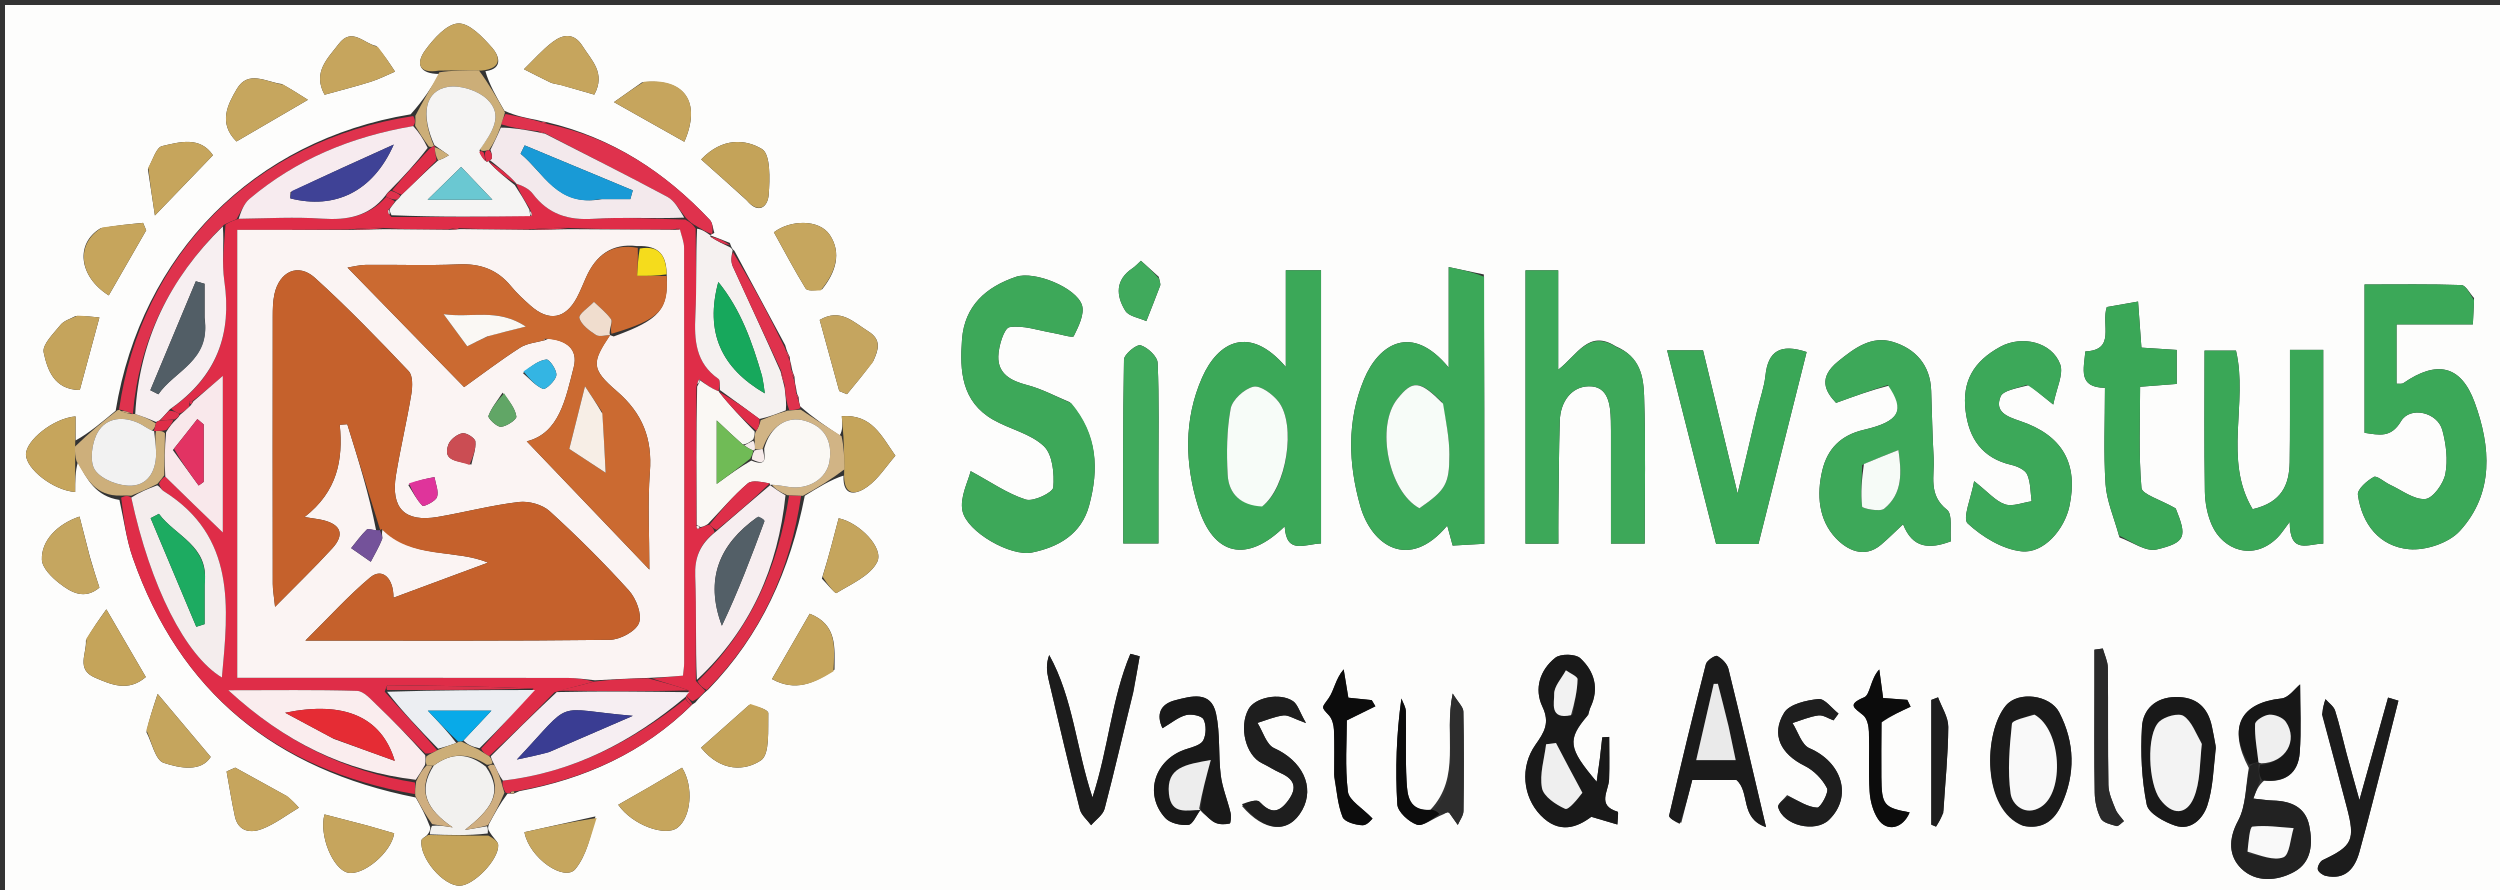 <svg version="1.1" id="Layer_1" xmlns="http://www.w3.org/2000/svg" xmlns:xlink="http://www.w3.org/1999/xlink" x="0px" y="0px"
	 width="100%" viewBox="0 0 500 178" enable-background="new 0 0 500 178" xml:space="preserve">
<rect x="0" y="0" width="500" height="178" fill="#333333" stroke="none"/>
<path fill="#FDFDFC" opacity="1" stroke="none" 
	d="
M379,179 
	C252.667,179 126.833,179 1,179 
	C1,119.667 1,60.333 1,1 
	C167.667,1 334.333,1 501,1 
	C501,60.333 501,119.667 501,179 
	C460.5,179 420,179 379,179 
M159.717,79.388 
	C159.531,79.07 159.344,78.752 159.25,77.809 
	C159.105,77.197 158.961,76.584 158.89,75.316 
	C158.643,74.714 158.397,74.112 158.239,72.986 
	C158.129,72.653 158.019,72.319 157.941,71.37 
	C157.659,70.835 157.376,70.299 157.039,69.034 
	C153.707,62.855 150.375,56.676 146.886,50.163 
	C146.604,49.933 146.322,49.704 145.971,48.584 
	C144.632,48.047 143.293,47.51 141.965,47.037 
	C141.965,47.037 142.031,47.042 142.868,46.587 
	C142.576,45.701 142.533,44.58 141.954,43.966 
	C133.013,34.493 122.557,27.538 109.192,24.395 
	C108.809,24.347 108.426,24.3 107.301,23.983 
	C105.236,23.589 103.17,23.195 100.875,22.156 
	C99.337,19.484 97.798,16.812 97.083,14.243 
	C100.886,13.719 99.657,10.963 98.475,9.614 
	C96.607,7.481 93.9,4.598 91.655,4.689 
	C89.348,4.783 86.73,7.74 85.053,10.033 
	C83.133,12.658 83.743,14.818 87.968,14.792 
	C86.298,17.45 84.628,20.108 82.127,22.866 
	C50.76,28.025 28.285,50.801 23.131,82.146 
	C20.431,84.409 17.731,86.671 15.114,88.093 
	C15.114,86.505 15.114,84.917 15.114,83.279 
	C10.631,83.644 5.147,88.137 5.188,90.915 
	C5.231,93.772 10.597,98.055 15.034,98.4 
	C15.034,96.269 15.034,94.171 15.593,92.423 
	C17.383,95.797 19.1,99.258 23.886,99.985 
	C24.761,103.86 25.267,107.864 26.569,111.588 
	C35.975,138.484 55.062,153.942 83.15,159.502 
	C84.138,161.258 85.126,163.014 86.047,165.469 
	C86.027,165.936 86.006,166.404 85.309,167.119 
	C84.955,167.435 84.334,167.719 84.289,168.074 
	C83.852,171.56 88.628,177.176 91.927,177.144 
	C94.734,177.116 99.79,171.936 99.642,168.99 
	C99.607,168.276 98.579,167.611 97.742,166.075 
	C97.631,165.8 97.52,165.525 97.821,164.76 
	C98.886,162.778 99.951,160.796 101.497,158.735 
	C101.497,158.735 101.971,158.627 102.359,158.79 
	C102.673,158.792 102.901,158.653 103.861,158.232 
	C116.952,155.783 128.648,150.54 138.393,140.974 
	C138.393,140.974 138.514,140.832 139.059,140.515 
	C139.728,139.723 140.398,138.931 141.689,137.872 
	C152.212,127.05 158.045,113.983 160.953,99.161 
	C163.568,97.538 166.184,95.914 168.7,95.123 
	C168.523,99.691 171.448,98.804 173.498,97.328 
	C175.692,95.748 177.232,93.258 179.079,91.141 
	C176.26,87.152 174.381,82.817 168.354,83.236 
	C168.481,84.807 168.584,86.079 167.924,87.096 
	C165.331,85.372 162.737,83.648 160.025,81.253 
	C159.902,80.818 159.779,80.382 159.717,79.388 
M288.699,162.845 
	C288.962,162.71 289.215,162.543 289.493,162.456 
	C289.603,162.422 289.822,162.528 289.901,162.636 
	C290.467,163.41 291.009,164.2 291.558,164.985 
	C291.955,164.056 292.682,163.131 292.696,162.195 
	C292.795,155.57 292.813,148.942 292.675,142.319 
	C292.655,141.397 291.635,140.497 290.54,138.706 
	C288.748,147.315 292.299,155.328 286.086,161.964 
	C281.686,162.372 281.47,159.05 281.312,156.182 
	C281.058,151.564 281.274,146.922 281.174,142.292 
	C281.156,141.423 280.592,140.565 280.28,139.702 
	C279.276,146.911 279.044,153.91 279.459,160.869 
	C279.549,162.37 281.749,164.379 283.392,164.941 
	C284.578,165.346 286.451,163.741 288.699,162.845 
M449.761,153.592 
	C449.112,157.153 449.249,161.137 447.615,164.167 
	C445.607,167.889 445.771,171.248 448.235,173.684 
	C451.11,176.525 455.39,176.264 458.853,174.357 
	C462.348,172.433 462.567,168.712 461.866,165.201 
	C461.104,161.391 458.175,160.209 454.613,160.11 
	C453.484,160.078 452.36,159.89 450.662,159.714 
	C451.189,158.28 451.606,157.145 452.837,156.104 
	C457.057,156.602 459.641,154.633 459.947,150.529 
	C460.288,145.969 460.025,141.363 460.025,136.879 
	C459.014,137.683 457.75,139.543 456.306,139.694 
	C448.129,140.551 445.474,145.467 449.761,153.592 
M240.617,162.63 
	C241.447,163.3 242.189,164.174 243.133,164.577 
	C243.959,164.93 245.042,164.898 245.939,164.703 
	C246.152,164.657 246.269,163.237 246.1,162.527 
	C245.505,160.018 244.464,157.58 244.151,155.046 
	C243.646,150.964 244.069,146.724 243.211,142.741 
	C242.201,138.047 238.217,139.248 235.074,140.041 
	C231.969,140.824 231.234,142.968 232.497,145.646 
	C234.26,144.611 235.624,143.437 237.189,143.021 
	C238.27,142.733 240.321,143.133 240.704,143.869 
	C241.292,144.998 241.246,146.894 240.661,148.059 
	C240.205,148.965 238.569,149.422 237.369,149.788 
	C230.992,151.734 228.65,158.752 233.046,163.59 
	C234.004,164.643 236.148,165.13 237.657,164.98 
	C238.557,164.891 239.284,163.055 240.017,161.992 
	C240.017,161.992 240.045,162.058 240.617,162.63 
M296.768,54.89 
	C294.676,54.45 292.584,54.01 289.741,53.412 
	C289.741,60.482 289.741,66.634 289.741,73.523 
	C282.327,64.492 275.727,68.865 272.817,75.836 
	C269.342,84.159 269.658,92.749 272.064,101.229 
	C274.315,109.165 281.82,114.245 289.451,105.115 
	C289.843,106.564 290.176,107.796 290.533,109.114 
	C292.835,108.983 294.743,108.875 296.866,108.754 
	C296.866,90.779 296.866,73.302 296.768,54.89 
M213.95,80.432 
	C211.1,79.258 208.333,77.763 205.377,76.997 
	C202.161,76.164 199.589,74.77 199.661,71.3 
	C199.703,69.227 200.822,65.607 201.901,65.432 
	C204.649,64.989 207.647,66.087 210.543,66.576 
	C212.004,66.822 214.554,67.622 214.739,67.247 
	C215.691,65.321 216.958,62.798 216.395,61.035 
	C215.27,57.515 206.884,54.12 203.214,55.362 
	C197.236,57.386 192.91,61.126 192.399,67.903 
	C191.925,74.193 192.319,80.318 198.611,83.933 
	C201.936,85.844 206.099,86.701 208.76,89.22 
	C210.526,90.892 210.889,94.714 210.663,97.473 
	C210.578,98.507 206.686,100.395 205.158,99.911 
	C201.48,98.745 198.173,96.408 194.133,94.228 
	C193.662,96.239 191.911,99.469 192.496,102.197 
	C193.402,106.42 202.18,111.372 206.406,110.5 
	C211.708,109.405 216.279,106.865 217.839,101.056 
	C219.771,93.861 219.581,86.965 213.95,80.432 
M264.207,73.5 
	C264.207,67.07 264.207,60.639 264.207,54.054 
	C261.697,54.054 259.775,54.054 257.162,54.054 
	C257.162,60.386 257.162,66.503 257.162,73.393 
	C249.895,64.891 243.6,68.331 240.429,75.51 
	C236.72,83.906 236.959,92.769 239.633,101.358 
	C242.708,111.239 249.404,112.663 256.936,105.27 
	C257.272,111.022 260.956,108.789 264.207,108.695 
	C264.207,97.061 264.207,85.781 264.207,73.5 
M494.81,59.605 
	C493.968,58.701 493.154,57.046 492.282,57.015 
	C486.019,56.79 479.744,56.895 472.909,56.895 
	C472.909,67.125 472.909,76.815 472.909,86.564 
	C475.846,86.991 478.183,87.642 480.208,84.235 
	C482.03,81.17 487.498,82.443 488.466,86.013 
	C489.227,88.82 489.612,91.995 489.07,94.795 
	C488.691,96.755 486.564,99.696 485.045,99.805 
	C482.782,99.968 480.356,98.043 478.019,96.962 
	C476.883,96.436 475.371,95.051 474.766,95.386 
	C473.401,96.141 471.432,97.87 471.579,98.948 
	C472.382,104.838 475.911,109.298 481.799,109.841 
	C485.117,110.147 489.761,108.601 491.96,106.198 
	C498.878,98.638 498.153,89.275 494.919,80.461 
	C492.164,72.954 487.301,72.058 480.7,76.611 
	C480.361,76.845 479.77,76.713 479.303,76.751 
	C479.303,72.893 479.303,69.137 479.303,64.881 
	C484.516,64.881 489.425,64.881 494.573,64.881 
	C494.671,63.095 494.742,61.803 494.81,59.605 
M323.098,69.231 
	C317.719,65.815 315.508,70.968 311.642,73.947 
	C311.642,66.907 311.642,60.544 311.642,54.061 
	C309.121,54.061 307.195,54.061 305.105,54.061 
	C305.105,72.462 305.105,90.621 305.105,108.729 
	C307.397,108.729 309.315,108.729 311.675,108.729 
	C311.675,106.484 311.655,104.521 311.679,102.558 
	C311.754,96.408 311.764,90.255 311.963,84.109 
	C312.082,80.411 314.224,77.35 317.712,77.259 
	C321.679,77.156 322.085,80.926 322.168,84.174 
	C322.202,85.503 322.192,86.834 322.193,88.164 
	C322.195,94.943 322.194,101.721 322.194,108.716 
	C324.717,108.716 326.757,108.716 328.937,108.716 
	C328.937,98.639 329.163,88.851 328.82,79.084 
	C328.692,75.43 328.075,71.354 323.098,69.231 
M377.968,77.078 
	C381.07,82.112 379.932,84.296 372.741,85.97 
	C368.184,87.031 365.5,89.747 364.468,94.053 
	C363.298,98.934 363.705,103.982 367.181,107.642 
	C369.295,109.869 372.783,111.869 376.237,108.921 
	C377.679,107.691 379.021,106.345 380.621,104.854 
	C382.487,109.655 385.832,109.901 390.192,108.253 
	C389.969,106.011 390.56,102.867 389.401,101.961 
	C385.574,98.969 386.937,95.146 386.732,91.562 
	C386.476,87.087 386.393,82.603 386.238,78.122 
	C386.061,73.01 383.105,69.753 378.585,68.379 
	C374.308,67.079 370.896,69.622 367.637,72.267 
	C363.625,75.523 364.971,78.215 367.213,80.574 
	C370.962,79.207 374.066,78.075 377.968,77.078 
M457.993,83.48 
	C457.977,86.474 458,89.468 457.935,92.461 
	C457.837,96.919 456.408,100.482 450.525,101.839 
	C444.591,91.926 449.669,80.633 447.199,70.124 
	C445.221,70.124 443.195,70.124 440.908,70.124 
	C440.908,79.75 440.818,89.039 440.972,98.324 
	C441.01,100.589 441.475,103.008 442.395,105.064 
	C444.584,109.954 450.611,112.365 455.504,107.515 
	C456.25,106.775 456.808,105.846 457.946,104.362 
	C457.923,111.132 461.761,108.679 464.651,108.734 
	C464.651,95.587 464.651,82.856 464.651,69.971 
	C462.409,69.971 460.469,69.971 457.993,69.971 
	C457.993,74.264 457.993,78.378 457.993,83.48 
M405.839,77.018 
	C407.058,78.004 408.277,78.99 410.651,80.909 
	C411.291,77.617 412.769,74.815 412.031,72.843 
	C410.362,68.381 404.373,67 400.049,69.362 
	C394.664,72.305 392.41,76.286 393.113,82.154 
	C393.776,87.692 396.449,91.629 402.251,92.972 
	C403.436,93.246 405.022,93.956 405.438,94.899 
	C406.145,96.504 406.072,98.454 406.326,100.259 
	C404.529,100.512 402.524,101.38 400.987,100.861 
	C399.115,100.229 397.636,98.431 394.829,96.23 
	C394.246,99.525 392.441,103.677 393.538,104.691 
	C396.442,107.375 400.474,109.847 404.293,110.267 
	C408.758,110.759 412.895,105.872 413.886,101.235 
	C415.693,92.777 412.549,87.047 403.967,84.189 
	C401.226,83.276 398.928,82.318 400.105,79.329 
	C400.603,78.067 403.315,77.677 405.839,77.018 
M351.288,82.729 
	C350.12,87.684 348.953,92.639 347.522,98.709 
	C345.041,88.437 342.834,79.3 340.602,70.061 
	C338.218,70.061 336.134,70.061 333.423,70.061 
	C336.757,83.237 339.986,96.003 343.224,108.802 
	C346.196,108.802 348.81,108.802 351.687,108.802 
	C354.923,95.912 358.124,83.157 361.326,70.402 
	C356.136,68.69 353.61,70.137 353.086,75.13 
	C352.846,77.421 352.011,79.649 351.288,82.729 
M423.9,107.485 
	C426.393,108.363 429.162,110.408 431.328,109.897 
	C437.256,108.497 437.403,107.274 435.139,101.684 
	C431.989,99.877 428.404,98.877 428.292,97.578 
	C427.712,90.867 428.023,84.08 428.023,77.351 
	C430.932,77.126 433.174,76.952 435.344,76.784 
	C435.344,74.247 435.344,72.178 435.344,69.986 
	C432.89,69.825 430.775,69.687 428.287,69.524 
	C428.061,66.44 427.848,63.525 427.613,60.309 
	C425.308,60.715 423.258,61.076 421.359,61.411 
	C420.182,64.924 423.234,70.013 417.069,70.285 
	C416.765,73.84 415.553,77.493 420.99,77.565 
	C420.99,84.217 420.693,90.555 421.11,96.846 
	C421.332,100.188 422.793,103.447 423.9,107.485 
M231.688,94.493 
	C231.687,87.185 231.855,79.869 231.527,72.575 
	C231.469,71.276 229.534,69.493 228.115,69.047 
	C227.335,68.802 224.818,70.858 224.798,71.91 
	C224.558,84.16 224.644,96.417 224.644,108.694 
	C227.193,108.694 229.255,108.694 231.687,108.694 
	C231.687,104.078 231.687,99.783 231.688,94.493 
M317.693,142.919 
	C317.818,142.441 317.871,141.928 318.079,141.49 
	C319.892,137.688 318.869,134.242 316.053,131.641 
	C315.098,130.76 312.123,130.713 311.069,131.547 
	C307.984,133.985 306.79,137.762 308.481,141.32 
	C310.033,144.587 308.856,146.457 307.099,148.947 
	C303.932,153.436 304.588,159.353 308.088,163.016 
	C311.811,166.912 315.447,165.477 318.26,163.358 
	C320.459,164.008 321.967,164.453 323.475,164.899 
	C323.503,164.013 323.745,162.411 323.527,162.346 
	C319.291,161.079 321.729,158.208 321.817,155.869 
	C321.922,153.045 321.842,150.214 321.842,147.386 
	C321.378,147.413 320.915,147.44 320.451,147.467 
	C320.293,148.893 320.15,150.321 319.972,151.744 
	C319.797,153.142 319.586,154.535 319.33,156.36 
	C313.61,149.602 313.374,147.936 317.693,142.919 
M336.257,164.543 
	C336.982,161.717 337.706,158.89 338.447,156.005 
	C341.662,156.005 344.616,156.005 347.298,156.005 
	C350.09,158.428 347.898,163.639 353.204,165.42 
	C350.57,154.225 348.206,143.984 345.689,133.781 
	C345.437,132.759 344.394,131.702 343.436,131.198 
	C343.047,130.994 341.37,132.089 341.182,132.823 
	C338.608,142.883 336.163,152.976 333.831,163.095 
	C333.723,163.56 334.985,164.342 336.257,164.543 
M226.705,138.318 
	C227.116,135.964 227.526,133.61 227.937,131.256 
	C227.318,131.093 226.7,130.93 226.081,130.766 
	C222.306,139.711 221.719,149.672 218.492,159.49 
	C215.217,149.698 214.655,139.696 209.843,131.01 
	C209.188,132.77 209.342,134.317 209.695,135.818 
	C211.738,144.507 213.771,153.199 215.967,161.85 
	C216.266,163.029 217.451,163.982 218.226,165.041 
	C219.153,163.949 220.594,162.993 220.922,161.744 
	C222.894,154.231 224.611,146.65 226.705,138.318 
M464.571,143.257 
	C466.166,149.316 467.755,155.377 469.356,161.434 
	C471.094,168.008 470.523,169.204 464.567,172.006 
	C464.023,172.262 463.463,173.291 463.554,173.857 
	C463.639,174.383 464.527,175.037 465.161,175.176 
	C469.095,176.04 470.972,173.668 471.879,170.392 
	C473.729,163.716 475.394,156.989 477.121,150.279 
	C477.991,146.902 478.831,143.518 479.684,140.138 
	C478.994,139.931 478.303,139.723 477.612,139.516 
	C475.829,145.895 474.046,152.274 471.883,160.012 
	C470.761,155.968 470.016,153.355 469.314,150.73 
	C468.548,147.862 467.922,144.952 467.019,142.129 
	C466.737,141.249 465.754,140.593 465.092,139.834 
	C464.803,140.748 464.515,141.662 464.571,143.257 
M404.97,165.216 
	C408.607,165.902 410.904,163.999 412.275,161.005 
	C415.114,154.806 414.992,148.527 411.839,142.472 
	C410.018,138.975 403.637,138.13 401.156,141.139 
	C396.706,146.535 396.304,161.94 404.97,165.216 
M443.144,149.185 
	C442.891,147.889 442.656,146.589 442.382,145.298 
	C441.548,141.369 439.205,139.335 435.094,139.405 
	C431.108,139.473 428.606,141.871 428.395,145.364 
	C428.083,150.53 428.329,155.853 429.343,160.908 
	C429.695,162.668 432.843,164.393 435.05,165.131 
	C438.248,166.201 440.612,163.654 441.446,161.145 
	C442.617,157.625 442.68,153.736 443.144,149.185 
M248.389,161.192 
	C252.893,166.48 257.792,166.806 260.451,161.993 
	C263.037,157.313 260.396,152.132 254.828,149.627 
	C253.274,148.927 252.581,146.313 251.493,144.577 
	C253.218,144.05 254.916,143.31 256.68,143.082 
	C257.627,142.959 258.688,143.716 261.199,144.612 
	C259.882,142.31 259.523,140.849 258.599,140.228 
	C255.953,138.452 250.99,139.5 249.705,141.831 
	C247.731,145.413 249.159,151.085 252.391,152.634 
	C253.668,153.247 254.858,154.044 256.15,154.62 
	C259.307,156.026 259.361,157.964 257.366,160.454 
	C255.435,162.864 253.854,162.403 251.89,160.355 
	C251.349,159.791 249.589,160.396 248.389,161.192 
M357.423,159.019 
	C356.788,159.831 355.47,160.828 355.631,161.426 
	C356.627,165.114 363.063,166.623 365.806,163.959 
	C370.55,159.351 368.456,152.463 361.881,149.638 
	C360.318,148.967 359.599,146.333 358.491,144.602 
	C360.218,144.067 361.917,143.318 363.684,143.083 
	C364.631,142.956 365.696,143.713 366.708,144.071 
	C367.041,143.62 367.373,143.169 367.706,142.718 
	C366.368,141.678 364.93,139.676 363.713,139.802 
	C361.285,140.053 357.901,140.809 356.834,142.54 
	C354.118,146.949 356.191,150.83 360.923,153.162 
	C362.756,154.065 364.488,155.833 365.404,157.644 
	C365.823,158.471 364.096,161.56 363.444,161.528 
	C361.605,161.439 359.818,160.265 357.423,159.019 
M17.976,111.369 
	C17.287,108.695 16.598,106.02 15.901,103.314 
	C11.46,104.82 8.235,108.127 8.374,111.931 
	C8.433,113.573 10.344,115.471 11.875,116.66 
	C14.172,118.446 16.849,120.052 19.884,117.521 
	C19.255,115.593 18.692,113.868 17.976,111.369 
M164.428,57.849 
	C167.132,54.511 168.377,50.569 165.938,46.959 
	C163.813,43.813 158.074,43.94 154.781,46.457 
	C156.858,50.203 158.869,54.018 161.118,57.688 
	C161.459,58.244 162.906,58.122 164.428,57.849 
M174.664,72.196 
	C175.669,70.002 176.389,67.969 173.668,66.277 
	C170.708,64.437 168.086,61.554 163.939,63.989 
	C165.293,68.911 166.571,73.56 167.849,78.209 
	C168.365,78.419 168.881,78.63 169.397,78.84 
	C171.049,76.849 172.702,74.858 174.664,72.196 
M56.341,16.797 
	C53.248,16.407 49.634,13.955 47.377,17.778 
	C45.524,20.916 43.602,24.597 47.288,28.295 
	C51.679,25.736 55.911,23.269 61.58,19.964 
	C59.581,18.695 58.323,17.896 56.341,16.797 
M119.085,163.281 
	C114.34,164.334 109.594,165.388 104.886,166.433 
	C105.848,171.637 112.915,176.459 115.088,173.791 
	C117.296,171.079 118.129,167.247 119.085,163.281 
M164.377,115.723 
	C165.379,116.738 167.015,118.778 167.287,118.61 
	C170.224,116.795 174.022,115.179 175.427,112.413 
	C176.857,109.6 171.852,104.514 167.732,103.653 
	C167.243,105.512 166.758,107.393 166.252,109.268 
	C165.737,111.178 165.202,113.084 164.377,115.723 
M73.415,165.101 
	C70.572,164.361 67.729,163.621 64.896,162.884 
	C63.758,167.079 66.57,173.778 69.517,174.519 
	C72.52,175.273 78.276,170.551 78.832,166.663 
	C77.315,166.219 75.757,165.762 73.415,165.101 
M112.307,17.03 
	C114.484,17.66 116.661,18.29 118.856,18.925 
	C121.191,14.605 118.304,12.081 116.498,9.209 
	C114.8,6.511 112.595,6.852 110.582,8.359 
	C108.468,9.942 106.705,11.995 104.789,13.842 
	C106.545,14.727 108.293,15.629 110.064,16.484 
	C110.505,16.697 111.021,16.755 112.307,17.03 
M57.295,159.182 
	C53.88,157.297 50.465,155.412 47.05,153.527 
	C46.471,153.783 45.892,154.039 45.313,154.295 
	C45.859,157.284 46.329,160.289 46.972,163.257 
	C47.648,166.375 50.174,166.661 52.411,165.795 
	C55.023,164.785 57.333,162.993 59.774,161.54 
	C59.163,160.865 58.552,160.19 57.295,159.182 
M128.391,16.472 
	C126.762,17.623 125.133,18.774 122.796,20.426 
	C128.156,23.446 132.487,25.886 136.866,28.354 
	C140.317,20.414 136.939,15.515 128.391,16.472 
M20.077,45.672 
	C15.028,48.683 15.71,55.275 21.749,59.08 
	C24.253,54.726 26.746,50.391 29.24,46.057 
	C29.03,45.562 28.821,45.068 28.611,44.573 
	C26.007,44.822 23.403,45.07 20.077,45.672 
M75.244,9.191 
	C72.758,8.725 70.382,5.342 67.748,8.788 
	C65.517,11.706 62.467,14.473 64.914,18.945 
	C68.153,18.045 71.195,17.279 74.181,16.338 
	C75.836,15.817 77.399,15.005 79.003,14.323 
	C77.968,12.737 76.932,11.15 75.244,9.191 
M166.902,133.925 
	C166.917,129.564 167.516,124.936 161.941,122.746 
	C159.348,127.242 156.919,131.453 154.404,135.814 
	C159.066,138.37 162.781,136.691 166.902,133.925 
M29.581,33.888 
	C29.992,36.589 30.403,39.29 30.982,43.095 
	C35.642,38.258 39.057,34.714 42.59,31.048 
	C40.027,27.25 36.023,28.366 32.422,29.217 
	C31.292,29.485 30.632,31.743 29.581,33.888 
M15.102,63.211 
	C14.089,63.78 12.799,64.126 12.12,64.965 
	C10.731,66.683 8.399,68.94 8.732,70.484 
	C9.477,73.937 10.8,77.93 15.956,78.007 
	C17.272,73.141 18.512,68.559 19.882,63.497 
	C18.353,63.328 17.106,63.191 15.102,63.211 
M129.888,157.393 
	C127.82,158.573 125.753,159.753 123.646,160.955 
	C126.519,165.067 133.11,167.39 135.512,165.53 
	C138.218,163.433 138.793,157.352 136.409,153.543 
	C134.459,154.684 132.491,155.835 129.888,157.393 
M29.288,146.437 
	C30.401,148.569 31.078,152.01 32.721,152.559 
	C36.048,153.67 40.221,154.421 42.138,151.386 
	C38.661,147.255 35.511,143.513 31.53,138.782 
	C30.526,141.819 29.895,143.731 29.288,146.437 
M149.774,141.055 
	C146.59,143.879 143.405,146.703 140.204,149.542 
	C144.298,154.529 149.087,154.133 152.176,152.08 
	C154.009,150.862 153.57,145.918 153.658,142.636 
	C153.676,141.967 151.487,141.238 149.774,141.055 
M418.883,137.568 
	C418.885,144.555 418.811,151.544 418.941,158.528 
	C418.973,160.277 419.37,162.163 420.162,163.695 
	C420.596,164.536 422.168,164.899 423.301,165.208 
	C423.679,165.311 424.285,164.58 424.786,164.23 
	C424.211,163.441 423.452,162.725 423.101,161.847 
	C422.476,160.285 421.714,158.631 421.683,157.003 
	C421.537,149.187 421.664,141.366 421.569,133.548 
	C421.553,132.263 420.912,130.985 420.559,129.703 
	C420.001,129.782 419.442,129.86 418.883,129.938 
	C418.883,132.156 418.883,134.373 418.883,137.568 
M376.315,144.036 
	C378.251,143.137 380.187,142.238 382.123,141.339 
	C381.901,140.884 381.678,140.428 381.455,139.973 
	C379.865,139.851 378.275,139.729 376.623,139.602 
	C376.34,137.506 376.097,135.701 375.854,133.895 
	C374.089,135.754 374.041,138.955 372.858,139.451 
	C369.314,140.938 370.866,141.568 372.661,143.063 
	C373.43,143.704 373.746,145.215 373.784,146.347 
	C373.918,150.331 373.67,154.334 373.923,158.307 
	C374.043,160.189 374.587,162.271 375.612,163.817 
	C377.387,166.495 380.609,165.696 381.927,162.48 
	C376.748,161.522 376.327,161.019 376.276,155.415 
	C376.244,151.926 376.273,148.435 376.315,144.036 
M266.835,155.394 
	C267.342,158.089 267.524,160.914 268.52,163.414 
	C268.907,164.384 271.122,165.011 272.526,165.053 
	C273.449,165.081 274.412,163.782 274.505,163.712 
	C272.455,161.57 269.796,160.093 269.58,158.318 
	C268.971,153.325 269.367,148.209 269.367,144.071 
	C271.828,142.858 273.454,142.057 275.079,141.256 
	C274.836,140.846 274.592,140.436 274.348,140.026 
	C272.762,139.861 271.176,139.696 269.667,139.539 
	C269.319,137.423 269.027,135.646 268.735,133.869 
	C267.089,135.799 266.856,138.028 265.735,139.637 
	C264.358,141.613 264.139,141.295 265.791,143.065 
	C266.434,143.756 266.743,144.97 266.789,145.966 
	C266.919,148.783 266.835,151.611 266.835,155.394 
M17.175,128.134 
	C17.367,130.698 15.146,133.871 18.984,135.519 
	C22.292,136.939 25.628,138.426 29.163,135.406 
	C26.628,131.056 24.237,126.954 21.273,121.869 
	C19.688,124.092 18.53,125.716 17.175,128.134 
M149.388,40.103 
	C151.708,42.935 153.549,41.371 153.738,38.945 
	C153.982,35.823 154.121,30.859 152.402,29.813 
	C149.187,27.855 144.486,27.403 140.234,31.892 
	C143.216,34.539 146.057,37.062 149.388,40.103 
M231.746,55.354 
	C230.572,54.299 229.397,53.243 228.185,52.154 
	C227.467,52.804 227.043,53.294 226.524,53.639 
	C223.022,55.969 223.185,59.136 225.066,62.159 
	C225.766,63.283 227.828,63.56 229.269,64.223 
	C230.2,61.851 231.146,59.485 232.043,57.101 
	C232.144,56.83 231.971,56.455 231.746,55.354 
M388.672,162.107 
	C389.038,156.535 389.622,150.963 389.655,145.389 
	C389.666,143.42 388.331,141.442 387.611,139.469 
	C387.161,139.641 386.712,139.813 386.262,139.985 
	C386.262,148.301 386.262,156.618 386.262,164.934 
	C386.575,165.064 386.889,165.195 387.202,165.326 
	C387.69,164.56 388.177,163.794 388.672,162.107 
z"/>
<path fill="#DF2D48" opacity="1" stroke="none" 
	d="
M141.067,138.139 
	C140.398,138.931 139.728,139.723 138.484,140.25 
	C137.685,139.722 137.461,139.458 137.32,139.047 
	C137.534,138.709 137.7,138.557 137.729,138.076 
	C135.042,137.075 132.528,136.443 130.424,135.71 
	C132.756,135.449 134.677,135.29 136.593,135.131 
	C136.709,133.974 136.832,133.32 136.832,132.666 
	C136.846,104.97 136.861,77.274 136.818,49.578 
	C136.816,48.349 136.278,47.12 135.905,45.741 
	C135.552,45.672 135.284,45.753 134.552,45.905 
	C127.381,45.929 120.675,45.881 113.682,45.587 
	C110.939,45.505 108.485,45.67 105.569,45.905 
	C100.728,45.924 96.35,45.872 91.82,45.627 
	C91.121,45.562 90.575,45.691 89.568,45.895 
	C85.062,45.925 81.016,45.88 76.693,45.591 
	C74.288,45.51 72.159,45.672 69.565,45.906 
	C61.857,45.977 54.615,45.977 47.45,45.977 
	C47.45,76.222 47.45,105.708 47.45,135.565 
	C49.627,135.565 51.433,135.565 53.239,135.565 
	C73.359,135.565 93.48,135.553 113.6,135.587 
	C115.399,135.59 117.198,135.894 118.718,136.331 
	C115.976,137.13 113.513,137.657 110.886,138.466 
	C106.534,142.92 102.345,147.092 97.823,151.225 
	C96.993,150.78 96.498,150.374 96.224,149.723 
	C99.962,145.654 103.479,141.828 106.702,137.707 
	C96.792,137.275 87.175,137.133 77.558,137.044 
	C77.362,137.042 77.16,137.655 76.945,138.335 
	C80.495,142.373 84.062,146.056 87.442,150.053 
	C86.591,150.564 85.927,150.762 85.053,150.691 
	C81.666,147.252 78.533,144.036 75.291,140.935 
	C74.135,139.829 72.736,138.218 71.406,138.177 
	C63.232,137.921 55.047,138.049 45.666,138.049 
	C57.001,148.459 69.004,154.283 82.995,156.502 
	C83.037,157.496 82.997,158.162 82.958,158.827 
	C55.062,153.942 35.975,138.484 26.569,111.588 
	C25.267,107.864 24.761,103.86 24.233,99.521 
	C25.138,99.085 25.696,99.113 26.26,99.516 
	C30.095,117.365 37.094,131.117 44.379,135.501 
	C45.673,121.447 47.272,107.288 32.68,98.198 
	C32.288,97.954 32.075,97.422 31.815,96.728 
	C32.183,95.977 32.515,95.522 33.057,95.332 
	C36.847,99.051 40.426,102.506 44.563,106.501 
	C44.563,95.513 44.563,85.675 44.563,75.174 
	C42.288,77.143 40.477,78.709 38.445,80.233 
	C38.08,80.215 37.938,80.238 37.795,80.261 
	C37.856,80.506 37.917,80.751 37.868,81.264 
	C37.17,82.013 36.581,82.495 35.835,82.743 
	C35.152,82.347 34.626,82.184 34.245,81.726 
	C43.367,75.29 46.429,66.804 44.864,56.185 
	C44.338,52.617 44.853,48.895 45.097,44.941 
	C45.968,44.372 46.636,44.106 47.742,43.758 
	C53.593,43.665 59.025,43.363 64.411,43.73 
	C69.445,44.072 73.78,43.293 77.237,39.376 
	C77.966,39.737 78.513,39.877 78.962,40.271 
	C78.553,40.962 78.241,41.399 77.663,41.962 
	C77.563,42.477 77.729,42.867 78.282,43.4 
	C87.789,43.436 96.908,43.329 106.309,43.183 
	C106.407,42.733 106.222,42.322 105.887,41.608 
	C104.823,39.894 103.907,38.483 103.227,36.719 
	C104.504,37.147 105.792,37.742 106.546,38.74 
	C109.653,42.855 113.634,44.09 118.724,43.76 
	C124.685,43.373 130.698,43.777 137.049,43.913 
	C137.978,44.406 138.546,44.825 139.127,45.696 
	C139.14,51.784 139.354,57.429 139.077,63.05 
	C138.831,68.047 139.118,72.597 143.702,75.789 
	C144.114,76.076 143.899,77.263 143.686,78.261 
	C142.26,77.676 141.124,76.862 139.89,75.848 
	C139.642,76.087 139.493,76.528 139.269,77.433 
	C139.246,86.939 139.297,95.98 139.3,105.253 
	C139.252,105.484 139.58,105.823 139.58,105.823 
	C139.58,105.823 139.952,105.535 140.182,105.535 
	C140.801,105.29 141.19,105.045 141.884,104.956 
	C142.479,105.451 142.77,105.79 142.909,106.444 
	C139.894,108.884 138.901,111.61 139.047,115.254 
	C139.323,122.131 139.067,129.029 139.179,136.188 
	C139.906,137.019 140.486,137.579 141.067,138.139 
z"/>
<path fill="#3BA858" opacity="1" stroke="none" 
	d="
M296.817,55.357 
	C296.866,73.302 296.866,90.779 296.866,108.754 
	C294.743,108.875 292.835,108.983 290.533,109.114 
	C290.176,107.796 289.843,106.564 289.451,105.115 
	C281.82,114.245 274.315,109.165 272.064,101.229 
	C269.658,92.749 269.342,84.159 272.817,75.836 
	C275.727,68.865 282.327,64.492 289.741,73.523 
	C289.741,66.634 289.741,60.482 289.741,53.412 
	C292.584,54.01 294.676,54.45 296.817,55.357 
M288.395,80.402 
	C283.917,76.031 282.564,75.937 279.479,79.78 
	C275.082,85.257 277.701,98.277 283.88,101.657 
	C289.08,98.039 289.884,96.903 289.877,90.886 
	C289.873,87.615 289.199,84.344 288.395,80.402 
z"/>
<path fill="#3DA859" opacity="1" stroke="none" 
	d="
M214.266,80.65 
	C219.581,86.965 219.771,93.861 217.839,101.056 
	C216.279,106.865 211.708,109.405 206.406,110.5 
	C202.18,111.372 193.402,106.42 192.496,102.197 
	C191.911,99.469 193.662,96.239 194.133,94.228 
	C198.173,96.408 201.48,98.745 205.158,99.911 
	C206.686,100.395 210.578,98.507 210.663,97.473 
	C210.889,94.714 210.526,90.892 208.76,89.22 
	C206.099,86.701 201.936,85.844 198.611,83.933 
	C192.319,80.318 191.925,74.193 192.399,67.903 
	C192.91,61.126 197.236,57.386 203.214,55.362 
	C206.884,54.12 215.27,57.515 216.395,61.035 
	C216.958,62.798 215.691,65.321 214.739,67.247 
	C214.554,67.622 212.004,66.822 210.543,66.576 
	C207.647,66.087 204.649,64.989 201.901,65.432 
	C200.822,65.607 199.703,69.227 199.661,71.3 
	C199.589,74.77 202.161,76.164 205.377,76.997 
	C208.333,77.763 211.1,79.258 214.266,80.65 
z"/>
<path fill="#3BA858" opacity="1" stroke="none" 
	d="
M264.207,74 
	C264.207,85.781 264.207,97.061 264.207,108.695 
	C260.956,108.789 257.272,111.022 256.936,105.27 
	C249.404,112.663 242.708,111.239 239.633,101.358 
	C236.959,92.769 236.72,83.906 240.429,75.51 
	C243.6,68.331 249.895,64.891 257.162,73.393 
	C257.162,66.503 257.162,60.386 257.162,54.054 
	C259.775,54.054 261.697,54.054 264.207,54.054 
	C264.207,60.639 264.207,67.07 264.207,74 
M252.684,101.054 
	C257.337,97.52 259.32,84.924 255.663,80.287 
	C254.496,78.807 252.064,77.018 250.674,77.344 
	C248.851,77.771 246.453,79.965 246.13,81.733 
	C245.341,86.05 245.293,90.577 245.537,94.987 
	C245.748,98.805 248.207,101.107 252.684,101.054 
z"/>
<path fill="#3BA858" opacity="1" stroke="none" 
	d="
M494.811,60.058 
	C494.742,61.803 494.671,63.095 494.573,64.881 
	C489.425,64.881 484.516,64.881 479.303,64.881 
	C479.303,69.137 479.303,72.893 479.303,76.751 
	C479.77,76.713 480.361,76.845 480.7,76.611 
	C487.301,72.058 492.164,72.954 494.919,80.461 
	C498.153,89.275 498.878,98.638 491.96,106.198 
	C489.761,108.601 485.117,110.147 481.799,109.841 
	C475.911,109.298 472.382,104.838 471.579,98.948 
	C471.432,97.87 473.401,96.141 474.766,95.386 
	C475.371,95.051 476.883,96.436 478.019,96.962 
	C480.356,98.043 482.782,99.968 485.045,99.805 
	C486.564,99.696 488.691,96.755 489.07,94.795 
	C489.612,91.995 489.227,88.82 488.466,86.013 
	C487.498,82.443 482.03,81.17 480.208,84.235 
	C478.183,87.642 475.846,86.991 472.909,86.564 
	C472.909,76.815 472.909,67.125 472.909,56.895 
	C479.744,56.895 486.019,56.79 492.282,57.015 
	C493.154,57.046 493.968,58.701 494.811,60.058 
z"/>
<path fill="#3DA859" opacity="1" stroke="none" 
	d="
M323.391,69.472 
	C328.075,71.354 328.692,75.43 328.82,79.084 
	C329.163,88.851 328.937,98.639 328.937,108.716 
	C326.757,108.716 324.717,108.716 322.194,108.716 
	C322.194,101.721 322.195,94.943 322.193,88.164 
	C322.192,86.834 322.202,85.503 322.168,84.174 
	C322.085,80.926 321.679,77.156 317.712,77.259 
	C314.224,77.35 312.082,80.411 311.963,84.109 
	C311.764,90.255 311.754,96.408 311.679,102.558 
	C311.655,104.521 311.675,106.484 311.675,108.729 
	C309.315,108.729 307.397,108.729 305.105,108.729 
	C305.105,90.621 305.105,72.462 305.105,54.061 
	C307.195,54.061 309.121,54.061 311.642,54.061 
	C311.642,60.544 311.642,66.907 311.642,73.947 
	C315.508,70.968 317.719,65.815 323.391,69.472 
z"/>
<path fill="#3DA859" opacity="1" stroke="none" 
	d="
M377.569,77.01 
	C374.066,78.075 370.962,79.207 367.213,80.574 
	C364.971,78.215 363.625,75.523 367.637,72.267 
	C370.896,69.622 374.308,67.079 378.585,68.379 
	C383.105,69.753 386.061,73.01 386.238,78.122 
	C386.393,82.603 386.476,87.087 386.732,91.562 
	C386.937,95.146 385.574,98.969 389.401,101.961 
	C390.56,102.867 389.969,106.011 390.192,108.253 
	C385.832,109.901 382.487,109.655 380.621,104.854 
	C379.021,106.345 377.679,107.691 376.237,108.921 
	C372.783,111.869 369.295,109.869 367.181,107.642 
	C363.705,103.982 363.298,98.934 364.468,94.053 
	C365.5,89.747 368.184,87.031 372.741,85.97 
	C379.932,84.296 381.07,82.112 377.569,77.01 
M372.432,93.003 
	C372.359,95.787 372.121,98.59 372.424,101.333 
	C372.462,101.675 375.972,102.447 376.835,101.744 
	C380.581,98.691 380.323,94.419 379.681,90.009 
	C377.282,90.957 375.207,91.777 372.432,93.003 
z"/>
<path fill="#3AA757" opacity="1" stroke="none" 
	d="
M457.993,82.986 
	C457.993,78.378 457.993,74.264 457.993,69.971 
	C460.469,69.971 462.409,69.971 464.651,69.971 
	C464.651,82.856 464.651,95.587 464.651,108.734 
	C461.761,108.679 457.923,111.132 457.946,104.362 
	C456.808,105.846 456.25,106.775 455.504,107.515 
	C450.611,112.365 444.584,109.954 442.395,105.064 
	C441.475,103.008 441.01,100.589 440.972,98.324 
	C440.818,89.039 440.908,79.75 440.908,70.124 
	C443.195,70.124 445.221,70.124 447.199,70.124 
	C449.669,80.633 444.591,91.926 450.525,101.839 
	C456.408,100.482 457.837,96.919 457.935,92.461 
	C458,89.468 457.977,86.474 457.993,82.986 
z"/>
<path fill="#3CA859" opacity="1" stroke="none" 
	d="
M405.43,76.954 
	C403.315,77.677 400.603,78.067 400.105,79.329 
	C398.928,82.318 401.226,83.276 403.967,84.189 
	C412.549,87.047 415.693,92.777 413.886,101.235 
	C412.895,105.872 408.758,110.759 404.293,110.267 
	C400.474,109.847 396.442,107.375 393.538,104.691 
	C392.441,103.677 394.246,99.525 394.829,96.23 
	C397.636,98.431 399.115,100.229 400.987,100.861 
	C402.524,101.38 404.529,100.512 406.326,100.259 
	C406.072,98.454 406.145,96.504 405.438,94.899 
	C405.022,93.956 403.436,93.246 402.251,92.972 
	C396.449,91.629 393.776,87.692 393.113,82.154 
	C392.41,76.286 394.664,72.305 400.049,69.362 
	C404.373,67 410.362,68.381 412.031,72.843 
	C412.769,74.815 411.291,77.617 410.651,80.909 
	C408.277,78.99 407.058,78.004 405.43,76.954 
z"/>
<path fill="#3AA757" opacity="1" stroke="none" 
	d="
M351.367,82.317 
	C352.011,79.649 352.846,77.421 353.086,75.13 
	C353.61,70.137 356.136,68.69 361.326,70.402 
	C358.124,83.157 354.923,95.912 351.687,108.802 
	C348.81,108.802 346.196,108.802 343.224,108.802 
	C339.986,96.003 336.757,83.237 333.423,70.061 
	C336.134,70.061 338.218,70.061 340.602,70.061 
	C342.834,79.3 345.041,88.437 347.522,98.709 
	C348.953,92.639 350.12,87.684 351.367,82.317 
z"/>
<path fill="#3AA757" opacity="1" stroke="none" 
	d="
M423.797,107.115 
	C422.793,103.447 421.332,100.188 421.11,96.846 
	C420.693,90.555 420.99,84.217 420.99,77.565 
	C415.553,77.493 416.765,73.84 417.069,70.285 
	C423.234,70.013 420.182,64.924 421.359,61.411 
	C423.258,61.076 425.308,60.715 427.613,60.309 
	C427.848,63.525 428.061,66.44 428.287,69.524 
	C430.775,69.687 432.89,69.825 435.344,69.986 
	C435.344,72.178 435.344,74.247 435.344,76.784 
	C433.174,76.952 430.932,77.126 428.023,77.351 
	C428.023,84.08 427.712,90.867 428.292,97.578 
	C428.404,98.877 431.989,99.877 435.139,101.684 
	C437.403,107.274 437.256,108.497 431.328,109.897 
	C429.162,110.408 426.393,108.363 423.797,107.115 
z"/>
<path fill="#40AA5C" opacity="1" stroke="none" 
	d="
M231.688,94.991 
	C231.687,99.783 231.687,104.078 231.687,108.694 
	C229.255,108.694 227.193,108.694 224.644,108.694 
	C224.644,96.417 224.558,84.16 224.798,71.91 
	C224.818,70.858 227.335,68.802 228.115,69.047 
	C229.534,69.493 231.469,71.276 231.527,72.575 
	C231.855,79.869 231.687,87.185 231.688,94.991 
z"/>
<path fill="#F5F1F0" opacity="1" stroke="none" 
	d="
M143.975,78.032 
	C143.899,77.263 144.114,76.076 143.702,75.789 
	C139.118,72.597 138.831,68.047 139.077,63.05 
	C139.354,57.429 139.14,51.784 139.417,45.739 
	C140.474,45.9 141.252,46.471 142.031,47.042 
	C142.031,47.042 141.965,47.037 142.116,47.369 
	C143.524,48.292 144.782,48.883 146.04,49.474 
	C146.322,49.704 146.604,49.933 146.497,50.231 
	C146.248,51.301 146.16,52.405 146.561,53.288 
	C149.71,60.226 152.953,67.122 156.141,74.359 
	C156.388,75.513 156.663,76.339 156.929,77.566 
	C157.118,79.292 157.316,80.616 157.169,82.062 
	C155.265,82.801 153.706,83.419 151.897,83.794 
	C149.092,81.71 146.536,79.869 143.988,78.017 
	C143.995,78.006 143.975,78.032 143.975,78.032 
M152.328,74.971 
	C150.414,68.389 148.179,61.967 143.663,56.401 
	C140.95,66.48 144.268,73.614 152.958,78.671 
	C152.82,77.554 152.704,76.616 152.328,74.971 
z"/>
<path fill="#191919" opacity="1" stroke="none" 
	d="
M317.422,143.199 
	C313.374,147.936 313.61,149.602 319.33,156.36 
	C319.586,154.535 319.797,153.142 319.972,151.744 
	C320.15,150.321 320.293,148.893 320.451,147.467 
	C320.915,147.44 321.378,147.413 321.842,147.386 
	C321.842,150.214 321.922,153.045 321.817,155.869 
	C321.729,158.208 319.291,161.079 323.527,162.346 
	C323.745,162.411 323.503,164.013 323.475,164.899 
	C321.967,164.453 320.459,164.008 318.26,163.358 
	C315.447,165.477 311.811,166.912 308.088,163.016 
	C304.588,159.353 303.932,153.436 307.099,148.947 
	C308.856,146.457 310.033,144.587 308.481,141.32 
	C306.79,137.762 307.984,133.985 311.069,131.547 
	C312.123,130.713 315.098,130.76 316.053,131.641 
	C318.869,134.242 319.892,137.688 318.079,141.49 
	C317.871,141.928 317.818,142.441 317.422,143.199 
M316.247,158.249 
	C314.564,155.031 312.881,151.814 311.197,148.596 
	C310.538,148.681 309.878,148.766 309.218,148.851 
	C308.864,151.783 307.876,154.833 308.392,157.603 
	C308.706,159.286 311.163,160.937 313.029,161.766 
	C313.696,162.062 315.455,159.897 316.247,158.249 
M314.561,142.842 
	C314.92,140.515 315.454,138.192 315.513,135.858 
	C315.527,135.279 313.998,134.661 313.179,134.061 
	C312.329,135.665 310.762,137.3 310.832,138.862 
	C310.902,140.423 309.77,144.017 314.561,142.842 
z"/>
<path fill="#DF324D" opacity="1" stroke="none" 
	d="
M47.303,43.84 
	C46.636,44.106 45.968,44.372 44.771,44.97 
	C33.889,55.694 27.843,68.111 26.57,82.781 
	C26.519,82.769 26.437,82.833 26.175,82.636 
	C25.284,82.271 24.656,82.104 23.966,81.91 
	C23.904,81.883 23.802,81.971 23.802,81.971 
	C28.285,50.801 50.76,28.025 82.651,23.211 
	C83.124,24.097 83.073,24.637 82.634,25.214 
	C70.225,27.327 59.291,31.874 49.906,39.768 
	C48.729,40.758 48.156,42.465 47.303,43.84 
z"/>
<path fill="#1B1B1B" opacity="1" stroke="none" 
	d="
M335.933,164.76 
	C334.985,164.342 333.723,163.56 333.831,163.095 
	C336.163,152.976 338.608,142.883 341.182,132.823 
	C341.37,132.089 343.047,130.994 343.436,131.198 
	C344.394,131.702 345.437,132.759 345.689,133.781 
	C348.206,143.984 350.57,154.225 353.204,165.42 
	C347.898,163.639 350.09,158.428 347.298,156.005 
	C344.616,156.005 341.662,156.005 338.447,156.005 
	C337.706,158.89 336.982,161.717 335.933,164.76 
M345.674,144.932 
	C344.975,142.21 344.276,139.488 343.577,136.766 
	C343.3,136.767 343.023,136.769 342.746,136.771 
	C341.591,141.8 340.436,146.83 339.242,152.027 
	C342.228,152.027 344.556,152.027 347.14,152.027 
	C346.624,149.628 346.208,147.696 345.674,144.932 
z"/>
<path fill="#1C1C1C" opacity="1" stroke="none" 
	d="
M226.559,138.705 
	C224.611,146.65 222.894,154.231 220.922,161.744 
	C220.594,162.993 219.153,163.949 218.226,165.041 
	C217.451,163.982 216.266,163.029 215.967,161.85 
	C213.771,153.199 211.738,144.507 209.695,135.818 
	C209.342,134.317 209.188,132.77 209.843,131.01 
	C214.655,139.696 215.217,149.698 218.492,159.49 
	C221.719,149.672 222.306,139.711 226.081,130.766 
	C226.7,130.93 227.318,131.093 227.937,131.256 
	C227.526,133.61 227.116,135.964 226.559,138.705 
z"/>
<path fill="#1C1C1C" opacity="1" stroke="none" 
	d="
M464.399,142.916 
	C464.515,141.662 464.803,140.748 465.092,139.834 
	C465.754,140.593 466.737,141.249 467.019,142.129 
	C467.922,144.952 468.548,147.862 469.314,150.73 
	C470.016,153.355 470.761,155.968 471.883,160.012 
	C474.046,152.274 475.829,145.895 477.612,139.516 
	C478.303,139.723 478.994,139.931 479.684,140.138 
	C478.831,143.518 477.991,146.902 477.121,150.279 
	C475.394,156.989 473.729,163.716 471.879,170.392 
	C470.972,173.668 469.095,176.04 465.161,175.176 
	C464.527,175.037 463.639,174.383 463.554,173.857 
	C463.463,173.291 464.023,172.262 464.567,172.006 
	C470.523,169.204 471.094,168.008 469.356,161.434 
	C467.755,155.377 466.166,149.316 464.399,142.916 
z"/>
<path fill="#191919" opacity="1" stroke="none" 
	d="
M240.088,162.004 
	C239.284,163.055 238.557,164.891 237.657,164.98 
	C236.148,165.13 234.004,164.643 233.046,163.59 
	C228.65,158.752 230.992,151.734 237.369,149.788 
	C238.569,149.422 240.205,148.965 240.661,148.059 
	C241.246,146.894 241.292,144.998 240.704,143.869 
	C240.321,143.133 238.27,142.733 237.189,143.021 
	C235.624,143.437 234.26,144.611 232.497,145.646 
	C231.234,142.968 231.969,140.824 235.074,140.041 
	C238.217,139.248 242.201,138.047 243.211,142.741 
	C244.069,146.724 243.646,150.964 244.151,155.046 
	C244.464,157.58 245.505,160.018 246.1,162.527 
	C246.269,163.237 246.152,164.657 245.939,164.703 
	C245.042,164.898 243.959,164.93 243.133,164.577 
	C242.189,164.174 241.447,163.3 240.124,161.982 
	C240.426,158.395 241.221,155.456 242.157,151.995 
	C237.155,152.91 233.238,153.396 233.787,158.77 
	C234.227,163.072 237.444,161.985 240.088,162.004 
z"/>
<path fill="#1B1B1B" opacity="1" stroke="none" 
	d="
M404.597,165.168 
	C396.304,161.94 396.706,146.535 401.156,141.139 
	C403.637,138.13 410.018,138.975 411.839,142.472 
	C414.992,148.527 415.114,154.806 412.275,161.005 
	C410.904,163.999 408.607,165.902 404.597,165.168 
M406.471,142.886 
	C405.045,143.508 402.461,144.011 402.382,144.772 
	C401.906,149.401 401.479,154.163 402.123,158.727 
	C402.444,160.994 405.096,163.334 408.171,161.401 
	C412.976,158.382 412.308,145.932 406.471,142.886 
z"/>
<path fill="#191919" opacity="1" stroke="none" 
	d="
M443.18,149.595 
	C442.68,153.736 442.617,157.625 441.446,161.145 
	C440.612,163.654 438.248,166.201 435.05,165.131 
	C432.843,164.393 429.695,162.668 429.343,160.908 
	C428.329,155.853 428.083,150.53 428.395,145.364 
	C428.606,141.871 431.108,139.473 435.094,139.405 
	C439.205,139.335 441.548,141.369 442.382,145.298 
	C442.656,146.589 442.891,147.889 443.18,149.595 
M440.277,148.392 
	C439.132,146.593 438.338,144.263 436.713,143.191 
	C435.72,142.535 432.956,143.284 431.854,144.322 
	C429.192,146.833 429.652,156.702 432.025,159.87 
	C434.481,163.149 437.3,162.958 438.727,159.625 
	C440.074,156.479 439.94,152.698 440.277,148.392 
z"/>
<path fill="#222222" opacity="1" stroke="none" 
	d="
M452.023,156.011 
	C451.606,157.145 451.189,158.28 450.662,159.714 
	C452.36,159.89 453.484,160.078 454.613,160.11 
	C458.175,160.209 461.104,161.391 461.866,165.201 
	C462.567,168.712 462.348,172.433 458.853,174.357 
	C455.39,176.264 451.11,176.525 448.235,173.684 
	C445.771,171.248 445.607,167.889 447.615,164.167 
	C449.249,161.137 449.112,157.153 449.99,153.224 
	C450.703,152.686 451.186,152.518 451.696,152.452 
	C451.722,152.555 451.935,152.568 451.71,152.893 
	C451.664,154.149 451.843,155.08 452.023,156.011 
M449.663,170.724 
	C452.039,171.066 454.733,172.22 456.678,171.459 
	C457.93,170.969 458.081,167.666 458.725,165.624 
	C455.971,165.45 453.184,165 450.49,165.326 
	C449.927,165.393 449.711,168.324 449.663,170.724 
z"/>
<path fill="#1E1E1E" opacity="1" stroke="none" 
	d="
M248.389,160.828 
	C249.589,160.396 251.349,159.791 251.89,160.355 
	C253.854,162.403 255.435,162.864 257.366,160.454 
	C259.361,157.964 259.307,156.026 256.15,154.62 
	C254.858,154.044 253.668,153.247 252.391,152.634 
	C249.159,151.085 247.731,145.413 249.705,141.831 
	C250.99,139.5 255.953,138.452 258.599,140.228 
	C259.523,140.849 259.882,142.31 261.199,144.612 
	C258.688,143.716 257.627,142.959 256.68,143.082 
	C254.916,143.31 253.218,144.05 251.493,144.577 
	C252.581,146.313 253.274,148.927 254.828,149.627 
	C260.396,152.132 263.037,157.313 260.451,161.993 
	C257.792,166.806 252.893,166.48 248.389,160.828 
z"/>
<path fill="#1E1E1E" opacity="1" stroke="none" 
	d="
M357.717,159.269 
	C359.818,160.265 361.605,161.439 363.444,161.528 
	C364.096,161.56 365.823,158.471 365.404,157.644 
	C364.488,155.833 362.756,154.065 360.923,153.162 
	C356.191,150.83 354.118,146.949 356.834,142.54 
	C357.901,140.809 361.285,140.053 363.713,139.802 
	C364.93,139.676 366.368,141.678 367.706,142.718 
	C367.373,143.169 367.041,143.62 366.708,144.071 
	C365.696,143.713 364.631,142.956 363.684,143.083 
	C361.917,143.318 360.218,144.067 358.491,144.602 
	C359.599,146.333 360.318,148.967 361.881,149.638 
	C368.456,152.463 370.55,159.351 365.806,163.959 
	C363.063,166.623 356.627,165.114 355.631,161.426 
	C355.47,160.828 356.788,159.831 357.717,159.269 
z"/>
<path fill="#F2F1EF" opacity="1" stroke="none" 
	d="
M97.409,165.25 
	C97.52,165.525 97.631,165.8 97.544,166.692 
	C93.559,167.163 89.773,167.017 85.986,166.871 
	C86.006,166.404 86.027,165.936 86.391,165.174 
	C87.65,165.023 88.566,165.168 90.543,165.48 
	C85.329,161.915 83.474,158.217 86.757,153.104 
	C90.389,150.423 93.703,150.585 97.164,153.327 
	C100.914,158.682 97.948,162.052 92.988,165.989 
	C95.429,165.581 96.419,165.416 97.409,165.25 
z"/>
<path fill="#171717" opacity="1" stroke="none" 
	d="
M452.43,156.057 
	C451.843,155.08 451.664,154.149 452.043,152.993 
	C457.139,152.556 459.681,148.064 457.174,144.375 
	C456.582,143.504 454.961,142.868 453.864,142.937 
	C452.831,143.003 451.05,144.104 451.018,144.814 
	C450.905,147.311 451.404,149.835 451.67,152.349 
	C451.186,152.518 450.703,152.686 449.838,152.912 
	C445.474,145.467 448.129,140.551 456.306,139.694 
	C457.75,139.543 459.014,137.683 460.025,136.879 
	C460.025,141.363 460.288,145.969 459.947,150.529 
	C459.641,154.633 457.057,156.602 452.43,156.057 
z"/>
<path fill="#C5A660" opacity="1" stroke="none" 
	d="
M18.053,111.757 
	C18.692,113.868 19.255,115.593 19.884,117.521 
	C16.849,120.052 14.172,118.446 11.875,116.66 
	C10.344,115.471 8.433,113.573 8.374,111.931 
	C8.235,108.127 11.46,104.82 15.901,103.314 
	C16.598,106.02 17.287,108.695 18.053,111.757 
z"/>
<path fill="#C5A45A" opacity="1" stroke="none" 
	d="
M85.647,166.995 
	C89.773,167.017 93.559,167.163 97.676,167.116 
	C98.579,167.611 99.607,168.276 99.642,168.99 
	C99.79,171.936 94.734,177.116 91.927,177.144 
	C88.628,177.176 83.852,171.56 84.289,168.074 
	C84.334,167.719 84.955,167.435 85.647,166.995 
z"/>
<path fill="#C6A65E" opacity="1" stroke="none" 
	d="
M164.134,58.081 
	C162.906,58.122 161.459,58.244 161.118,57.688 
	C158.869,54.018 156.858,50.203 154.781,46.457 
	C158.074,43.94 163.813,43.813 165.938,46.959 
	C168.377,50.569 167.132,54.511 164.134,58.081 
z"/>
<path fill="#C5A55F" opacity="1" stroke="none" 
	d="
M174.51,72.531 
	C172.702,74.858 171.049,76.849 169.397,78.84 
	C168.881,78.63 168.365,78.419 167.849,78.209 
	C166.571,73.56 165.293,68.911 163.939,63.989 
	C168.086,61.554 170.708,64.437 173.668,66.277 
	C176.389,67.969 175.669,70.002 174.51,72.531 
z"/>
<path fill="#C6A65E" opacity="1" stroke="none" 
	d="
M56.703,16.947 
	C58.323,17.896 59.581,18.695 61.58,19.964 
	C55.911,23.269 51.679,25.736 47.288,28.295 
	C43.602,24.597 45.524,20.916 47.377,17.778 
	C49.634,13.955 53.248,16.407 56.703,16.947 
z"/>
<path fill="#C6A65E" opacity="1" stroke="none" 
	d="
M119.325,163.593 
	C118.129,167.247 117.296,171.079 115.088,173.791 
	C112.915,176.459 105.848,171.637 104.886,166.433 
	C109.594,165.388 114.34,164.334 119.325,163.593 
z"/>
<path fill="#C5A55D" opacity="1" stroke="none" 
	d="
M164.526,115.357 
	C165.202,113.084 165.737,111.178 166.252,109.268 
	C166.758,107.393 167.243,105.512 167.732,103.653 
	C171.852,104.514 176.857,109.6 175.427,112.413 
	C174.022,115.179 170.224,116.795 167.287,118.61 
	C167.015,118.778 165.379,116.738 164.526,115.357 
z"/>
<path fill="#C6A55D" opacity="1" stroke="none" 
	d="
M73.807,165.203 
	C75.757,165.762 77.315,166.219 78.832,166.663 
	C78.276,170.551 72.52,175.273 69.517,174.519 
	C66.57,173.778 63.758,167.079 64.896,162.884 
	C67.729,163.621 70.572,164.361 73.807,165.203 
z"/>
<path fill="#C6A55D" opacity="1" stroke="none" 
	d="
M111.905,16.957 
	C111.021,16.755 110.505,16.697 110.064,16.484 
	C108.293,15.629 106.545,14.727 104.789,13.842 
	C106.705,11.995 108.468,9.942 110.582,8.359 
	C112.595,6.852 114.8,6.511 116.498,9.209 
	C118.304,12.081 121.191,14.605 118.856,18.925 
	C116.661,18.29 114.484,17.66 111.905,16.957 
z"/>
<path fill="#DE2F49" opacity="1" stroke="none" 
	d="
M141.378,138.006 
	C140.486,137.579 139.906,137.019 139.52,136.24 
	C150.185,125.906 155.619,113.37 157.812,99.09 
	C158.844,99.103 159.531,99.134 160.217,99.164 
	C158.045,113.983 152.212,127.05 141.378,138.006 
z"/>
<path fill="#C6A55D" opacity="1" stroke="none" 
	d="
M57.618,159.349 
	C58.552,160.19 59.163,160.865 59.774,161.54 
	C57.333,162.993 55.023,164.785 52.411,165.795 
	C50.174,166.661 47.648,166.375 46.972,163.257 
	C46.329,160.289 45.859,157.284 45.313,154.295 
	C45.892,154.039 46.471,153.783 47.05,153.527 
	C50.465,155.412 53.88,157.297 57.618,159.349 
z"/>
<path fill="#C6A55D" opacity="1" stroke="none" 
	d="
M128.784,16.36 
	C136.939,15.515 140.317,20.414 136.866,28.354 
	C132.487,25.886 128.156,23.446 122.796,20.426 
	C125.133,18.774 126.762,17.623 128.784,16.36 
z"/>
<path fill="#C6A55C" opacity="1" stroke="none" 
	d="
M20.438,45.495 
	C23.403,45.07 26.007,44.822 28.611,44.573 
	C28.821,45.068 29.03,45.562 29.24,46.057 
	C26.746,50.391 24.253,54.726 21.749,59.08 
	C15.71,55.275 15.028,48.683 20.438,45.495 
z"/>
<path fill="#C6A55D" opacity="1" stroke="none" 
	d="
M75.57,9.377 
	C76.932,11.15 77.968,12.737 79.003,14.323 
	C77.399,15.005 75.836,15.817 74.181,16.338 
	C71.195,17.279 68.153,18.045 64.914,18.945 
	C62.467,14.473 65.517,11.706 67.748,8.788 
	C70.382,5.342 72.758,8.725 75.57,9.377 
z"/>
<path fill="#C6A55C" opacity="1" stroke="none" 
	d="
M166.678,134.273 
	C162.781,136.691 159.066,138.37 154.404,135.814 
	C156.919,131.453 159.348,127.242 161.941,122.746 
	C167.516,124.936 166.917,129.564 166.678,134.273 
z"/>
<path fill="#C6A55C" opacity="1" stroke="none" 
	d="
M29.668,33.489 
	C30.632,31.743 31.292,29.485 32.422,29.217 
	C36.023,28.366 40.027,27.25 42.59,31.048 
	C39.057,34.714 35.642,38.258 30.982,43.095 
	C30.403,39.29 29.992,36.589 29.668,33.489 
z"/>
<path fill="#C5A45C" opacity="1" stroke="none" 
	d="
M15.481,63.132 
	C17.106,63.191 18.353,63.328 19.882,63.497 
	C18.512,68.559 17.272,73.141 15.956,78.007 
	C10.8,77.93 9.477,73.937 8.732,70.484 
	C8.399,68.94 10.731,66.683 12.12,64.965 
	C12.799,64.126 14.089,63.78 15.481,63.132 
z"/>
<path fill="#C6A55C" opacity="1" stroke="none" 
	d="
M130.206,157.189 
	C132.491,155.835 134.459,154.684 136.409,153.543 
	C138.793,157.352 138.218,163.433 135.512,165.53 
	C133.11,167.39 126.519,165.067 123.646,160.955 
	C125.753,159.753 127.82,158.573 130.206,157.189 
z"/>
<path fill="#C5A55D" opacity="1" stroke="none" 
	d="
M29.275,146.04 
	C29.895,143.731 30.526,141.819 31.53,138.782 
	C35.511,143.513 38.661,147.255 42.138,151.386 
	C40.221,154.421 36.048,153.67 32.721,152.559 
	C31.078,152.01 30.401,148.569 29.275,146.04 
z"/>
<path fill="#C5A45A" opacity="1" stroke="none" 
	d="
M150.044,140.796 
	C151.487,141.238 153.676,141.967 153.658,142.636 
	C153.57,145.918 154.009,150.862 152.176,152.08 
	C149.087,154.133 144.298,154.529 140.204,149.542 
	C143.405,146.703 146.59,143.879 150.044,140.796 
z"/>
<path fill="#C6A55C" opacity="1" stroke="none" 
	d="
M15.034,92.073 
	C15.034,94.171 15.034,96.269 15.034,98.4 
	C10.597,98.055 5.231,93.772 5.188,90.915 
	C5.147,88.137 10.631,83.644 15.114,83.279 
	C15.114,84.917 15.114,86.505 15.035,88.905 
	C14.982,90.502 15.008,91.288 15.034,92.073 
z"/>
<path fill="#2A2A2A" opacity="1" stroke="none" 
	d="
M418.883,137.08 
	C418.883,134.373 418.883,132.156 418.883,129.938 
	C419.442,129.86 420.001,129.782 420.559,129.703 
	C420.912,130.985 421.553,132.263 421.569,133.548 
	C421.664,141.366 421.537,149.187 421.683,157.003 
	C421.714,158.631 422.476,160.285 423.101,161.847 
	C423.452,162.725 424.211,163.441 424.786,164.23 
	C424.285,164.58 423.679,165.311 423.301,165.208 
	C422.168,164.899 420.596,164.536 420.162,163.695 
	C419.37,162.163 418.973,160.277 418.941,158.528 
	C418.811,151.544 418.885,144.555 418.883,137.08 
z"/>
<path fill="#0C0C0C" opacity="1" stroke="none" 
	d="
M376.295,144.491 
	C376.273,148.435 376.244,151.926 376.276,155.415 
	C376.327,161.019 376.748,161.522 381.927,162.48 
	C380.609,165.696 377.387,166.495 375.612,163.817 
	C374.587,162.271 374.043,160.189 373.923,158.307 
	C373.67,154.334 373.918,150.331 373.784,146.347 
	C373.746,145.215 373.43,143.704 372.661,143.063 
	C370.866,141.568 369.314,140.938 372.858,139.451 
	C374.041,138.955 374.089,135.754 375.854,133.895 
	C376.097,135.701 376.34,137.506 376.623,139.602 
	C378.275,139.729 379.865,139.851 381.455,139.973 
	C381.678,140.428 381.901,140.884 382.123,141.339 
	C380.187,142.238 378.251,143.137 376.295,144.491 
z"/>
<path fill="#0C0C0C" opacity="1" stroke="none" 
	d="
M266.835,154.914 
	C266.835,151.611 266.919,148.783 266.789,145.966 
	C266.743,144.97 266.434,143.756 265.791,143.065 
	C264.139,141.295 264.358,141.613 265.735,139.637 
	C266.856,138.028 267.089,135.799 268.735,133.869 
	C269.027,135.646 269.319,137.423 269.667,139.539 
	C271.176,139.696 272.762,139.861 274.348,140.026 
	C274.592,140.436 274.836,140.846 275.079,141.256 
	C273.454,142.057 271.828,142.858 269.367,144.071 
	C269.367,148.209 268.971,153.325 269.58,158.318 
	C269.796,160.093 272.455,161.57 274.505,163.712 
	C274.412,163.782 273.449,165.081 272.526,165.053 
	C271.122,165.011 268.907,164.384 268.52,163.414 
	C267.524,160.914 267.342,158.089 266.835,154.914 
z"/>
<path fill="#C5A45A" opacity="1" stroke="none" 
	d="
M168.687,87.351 
	C168.584,86.079 168.481,84.807 168.354,83.236 
	C174.381,82.817 176.26,87.152 179.079,91.141 
	C177.232,93.258 175.692,95.748 173.498,97.328 
	C171.448,98.804 168.523,99.691 168.834,94.289 
	C168.874,91.421 168.781,89.386 168.687,87.351 
z"/>
<path fill="#C5A45A" opacity="1" stroke="none" 
	d="
M17.274,127.737 
	C18.53,125.716 19.688,124.092 21.273,121.869 
	C24.237,126.954 26.628,131.056 29.163,135.406 
	C25.628,138.426 22.292,136.939 18.984,135.519 
	C15.146,133.871 17.367,130.698 17.274,127.737 
z"/>
<path fill="#DE2F49" opacity="1" stroke="none" 
	d="
M101.971,158.627 
	C101.971,158.627 101.497,158.735 101.124,158.517 
	C100.563,157.57 100.374,156.842 100.585,156.127 
	C114.791,154.47 126.496,148.264 137.099,139.787 
	C137.546,140.435 137.886,140.747 138.227,141.06 
	C128.648,150.54 116.952,155.783 103.258,158.229 
	C102.347,158.221 102.119,158.355 101.971,158.627 
z"/>
<path fill="#C6A55D" opacity="1" stroke="none" 
	d="
M87.765,14.126 
	C83.743,14.818 83.133,12.658 85.053,10.033 
	C86.73,7.74 89.348,4.783 91.655,4.689 
	C93.9,4.598 96.607,7.481 98.475,9.614 
	C99.657,10.963 100.886,13.719 96.198,14.125 
	C92.798,14.047 90.281,14.087 87.765,14.126 
z"/>
<path fill="#C4A359" opacity="1" stroke="none" 
	d="
M149.143,39.844 
	C146.057,37.062 143.216,34.539 140.234,31.892 
	C144.486,27.403 149.187,27.855 152.402,29.813 
	C154.121,30.859 153.982,35.823 153.738,38.945 
	C153.549,41.371 151.708,42.935 149.143,39.844 
z"/>
<path fill="#DF324D" opacity="1" stroke="none" 
	d="
M142.449,46.814 
	C141.252,46.471 140.474,45.9 139.405,45.286 
	C138.546,44.825 137.978,44.406 137.204,43.596 
	C135.835,41.9 134.917,40.142 133.471,39.367 
	C125.37,35.021 117.142,30.913 108.752,26.534 
	C108.183,26.284 107.819,26.222 107.086,26.192 
	C104.547,25.879 102.377,25.534 100.194,24.851 
	C100.49,23.942 100.797,23.371 101.105,22.8 
	C103.17,23.195 105.236,23.589 107.886,24.314 
	C108.849,24.703 109.228,24.76 109.607,24.818 
	C122.557,27.538 133.013,34.493 141.954,43.966 
	C142.533,44.58 142.576,45.701 142.449,46.814 
z"/>
<path fill="#CDAF7B" opacity="1" stroke="none" 
	d="
M15.314,92.248 
	C15.008,91.288 14.982,90.502 14.994,89.325 
	C17.731,86.671 20.431,84.409 23.466,82.059 
	C23.802,81.971 23.904,81.883 24.163,82.195 
	C25.094,82.615 25.766,82.724 26.437,82.833 
	C26.437,82.833 26.519,82.769 26.993,82.796 
	C28.715,83.346 29.963,83.868 31.178,84.698 
	C31.007,85.395 30.869,85.784 30.367,86.113 
	C29.315,85.599 28.665,85.063 27.928,84.709 
	C24.708,83.162 21.305,83.461 19.569,86.412 
	C18.36,88.469 17.844,92.315 19,94.014 
	C20.298,95.921 23.884,97.278 26.37,97.129 
	C29.91,96.917 31.353,93.744 31.212,90.197 
	C31.159,88.884 30.961,87.577 31.193,86.203 
	C32.042,86.16 32.529,86.182 32.99,86.643 
	C32.925,89.745 32.886,92.406 32.846,95.068 
	C32.515,95.522 32.183,95.977 31.488,96.771 
	C29.501,97.787 27.877,98.464 26.254,99.14 
	C25.696,99.113 25.138,99.085 24.165,99.117 
	C19.1,99.258 17.383,95.797 15.314,92.248 
z"/>
<path fill="#D1B485" opacity="1" stroke="none" 
	d="
M168.306,87.224 
	C168.781,89.386 168.874,91.421 168.883,93.873 
	C166.184,95.914 163.568,97.538 160.585,99.163 
	C159.531,99.134 158.844,99.103 157.447,99.041 
	C155.82,98.338 154.904,97.667 154.376,96.928 
	C155.728,97.032 156.691,97.217 157.658,97.374 
	C161.66,98.023 165.356,95.799 165.906,92.209 
	C166.51,88.265 164.98,85.353 161.046,84.172 
	C157.307,83.05 154.03,85.357 152.525,89.774 
	C151.776,89.928 151.345,90.002 150.989,89.735 
	C151.004,88.934 150.944,88.474 150.921,87.729 
	C150.947,87.062 150.937,86.679 151.259,86.154 
	C151.777,85.354 151.962,84.695 152.147,84.037 
	C153.706,83.419 155.265,82.801 157.497,82.128 
	C158.827,82.023 159.485,81.973 160.143,81.924 
	C162.737,83.648 165.331,85.372 168.306,87.224 
z"/>
<path fill="#2D2D2D" opacity="1" stroke="none" 
	d="
M286.903,161.947 
	C292.299,155.328 288.748,147.315 290.54,138.706 
	C291.635,140.497 292.655,141.397 292.675,142.319 
	C292.813,148.942 292.795,155.57 292.696,162.195 
	C292.682,163.131 291.955,164.056 291.558,164.985 
	C291.009,164.2 290.467,163.41 289.901,162.636 
	C289.822,162.528 289.603,162.422 289.493,162.456 
	C289.215,162.543 288.962,162.71 288.237,162.702 
	C287.484,162.355 287.193,162.151 286.903,161.947 
z"/>
<path fill="#40AA5C" opacity="1" stroke="none" 
	d="
M231.835,55.742 
	C231.971,56.455 232.144,56.83 232.043,57.101 
	C231.146,59.485 230.2,61.851 229.269,64.223 
	C227.828,63.56 225.766,63.283 225.066,62.159 
	C223.185,59.136 223.022,55.969 226.524,53.639 
	C227.043,53.294 227.467,52.804 228.185,52.154 
	C229.397,53.243 230.572,54.299 231.835,55.742 
z"/>
<path fill="#CCAE78" opacity="1" stroke="none" 
	d="
M100.99,22.478 
	C100.797,23.371 100.49,23.942 100.158,25.185 
	C99.451,27.23 98.769,28.604 97.809,30.003 
	C97.356,30.094 97.182,30.159 96.751,30.189 
	C96.322,30.157 96.15,30.16 96.022,29.795 
	C98.438,26.454 100.819,23.043 97.387,19.811 
	C95.569,18.099 92.084,16.981 89.635,17.37 
	C84.954,18.114 84.083,22.891 86.794,29.204 
	C86.48,29.379 86.289,29.458 85.777,29.318 
	C84.644,27.789 83.833,26.483 83.022,25.177 
	C83.073,24.637 83.124,24.097 83.066,23.162 
	C84.628,20.108 86.298,17.45 87.867,14.459 
	C90.281,14.087 92.798,14.047 95.786,14.074 
	C97.798,16.812 99.337,19.484 100.99,22.478 
z"/>
<path fill="#1E1E1E" opacity="1" stroke="none" 
	d="
M388.668,162.568 
	C388.177,163.794 387.69,164.56 387.202,165.326 
	C386.889,165.195 386.575,165.064 386.262,164.934 
	C386.262,156.618 386.262,148.301 386.262,139.985 
	C386.712,139.813 387.161,139.641 387.611,139.469 
	C388.331,141.442 389.666,143.42 389.655,145.389 
	C389.622,150.963 389.038,156.535 388.668,162.568 
z"/>
<path fill="#0C0C0C" opacity="1" stroke="none" 
	d="
M286.494,161.956 
	C287.193,162.151 287.484,162.355 287.896,162.796 
	C286.451,163.741 284.578,165.346 283.392,164.941 
	C281.749,164.379 279.549,162.37 279.459,160.869 
	C279.044,153.91 279.276,146.911 280.28,139.702 
	C280.592,140.565 281.156,141.423 281.174,142.292 
	C281.274,146.922 281.058,151.564 281.312,156.182 
	C281.47,159.05 281.686,162.372 286.494,161.956 
z"/>
<path fill="#DF324D" opacity="1" stroke="none" 
	d="
M160.084,81.588 
	C159.485,81.973 158.827,82.023 157.841,82.006 
	C157.316,80.616 157.118,79.292 156.953,77.224 
	C156.714,75.664 156.441,74.848 156.168,74.032 
	C152.953,67.122 149.71,60.226 146.561,53.288 
	C146.16,52.405 146.248,51.301 146.576,50.398 
	C150.375,56.676 153.707,62.855 157.049,69.716 
	C157.342,70.927 157.625,71.456 157.909,71.986 
	C158.019,72.319 158.129,72.653 158.161,73.588 
	C158.327,74.784 158.572,75.378 158.817,75.971 
	C158.961,76.584 159.105,77.197 159.199,78.401 
	C159.317,79.311 159.487,79.629 159.656,79.947 
	C159.779,80.382 159.902,80.818 160.084,81.588 
z"/>
<path fill="#CFAE80" opacity="1" stroke="none" 
	d="
M100.185,156.114 
	C100.374,156.842 100.563,157.57 100.884,158.556 
	C99.951,160.796 98.886,162.778 97.615,165.005 
	C96.419,165.416 95.429,165.581 92.988,165.989 
	C97.948,162.052 100.914,158.682 97.556,153.293 
	C98.051,152.902 98.312,152.872 98.849,152.999 
	C99.478,154.142 99.832,155.128 100.185,156.114 
z"/>
<path fill="#CFAE80" opacity="1" stroke="none" 
	d="
M86.451,153.255 
	C83.474,158.217 85.329,161.915 90.543,165.48 
	C88.566,165.168 87.65,165.023 86.424,164.825 
	C85.126,163.014 84.138,161.258 83.054,159.165 
	C82.997,158.162 83.037,157.496 83.232,156.281 
	C83.924,154.822 84.462,153.911 85.365,153.05 
	C85.97,153.152 86.211,153.204 86.451,153.255 
z"/>
<path fill="#DF324D" opacity="1" stroke="none" 
	d="
M146.006,49.029 
	C144.782,48.883 143.524,48.292 142.11,47.337 
	C143.293,47.51 144.632,48.047 146.006,49.029 
z"/>
<path fill="#DF3A53" opacity="1" stroke="none" 
	d="
M158.853,75.643 
	C158.572,75.378 158.327,74.784 158.116,73.85 
	C158.397,74.112 158.643,74.714 158.853,75.643 
z"/>
<path fill="#DF3A53" opacity="1" stroke="none" 
	d="
M157.925,71.678 
	C157.625,71.456 157.342,70.927 157.076,70.08 
	C157.376,70.299 157.659,70.835 157.925,71.678 
z"/>
<path fill="#DF3A53" opacity="1" stroke="none" 
	d="
M159.687,79.668 
	C159.487,79.629 159.317,79.311 159.153,78.714 
	C159.344,78.752 159.531,79.07 159.687,79.668 
z"/>
<path fill="#DF3A53" opacity="1" stroke="none" 
	d="
M109.399,24.606 
	C109.228,24.76 108.849,24.703 108.257,24.449 
	C108.426,24.3 108.809,24.347 109.399,24.606 
z"/>
<path fill="#CFAE80" opacity="1" stroke="none" 
	d="
M102.165,158.708 
	C102.119,158.355 102.347,158.221 102.849,158.299 
	C102.901,158.653 102.673,158.792 102.165,158.708 
z"/>
<path fill="#DF2D48" opacity="1" stroke="none" 
	d="
M138.31,141.017 
	C137.886,140.747 137.546,140.435 137.179,139.742 
	C137.153,139.36 137.237,139.195 137.237,139.195 
	C137.461,139.458 137.685,139.722 138.211,140.409 
	C138.514,140.832 138.393,140.974 138.31,141.017 
z"/>
<path fill="#FBF4F3" opacity="1" stroke="none" 
	d="
M76.97,45.834 
	C81.016,45.88 85.062,45.925 89.889,45.968 
	C91.104,45.916 91.538,45.868 91.972,45.82 
	C96.35,45.872 100.728,45.924 106.004,45.983 
	C109.258,45.937 111.613,45.886 113.969,45.834 
	C120.675,45.881 127.381,45.929 134.792,45.971 
	C135.497,45.966 135.99,45.892 135.99,45.892 
	C136.278,47.12 136.816,48.349 136.818,49.578 
	C136.861,77.274 136.846,104.97 136.832,132.666 
	C136.832,133.32 136.709,133.974 136.593,135.131 
	C134.677,135.29 132.756,135.449 130.06,135.566 
	C125.856,135.702 122.427,135.881 118.997,136.059 
	C117.198,135.894 115.399,135.59 113.6,135.587 
	C93.48,135.553 73.359,135.565 53.239,135.565 
	C51.433,135.565 49.627,135.565 47.45,135.565 
	C47.45,105.708 47.45,76.222 47.45,45.977 
	C54.615,45.977 61.857,45.977 69.993,45.983 
	C72.915,45.937 74.942,45.886 76.97,45.834 
M109.675,67.74 
	C113.205,68.009 115.68,69.794 114.749,73.424 
	C113.119,79.785 111.863,86.665 105.35,88.267 
	C113.206,96.483 121.087,104.725 129.877,113.917 
	C129.877,106.851 129.502,100.605 129.978,94.424 
	C130.493,87.733 128.508,82.666 123.364,78.24 
	C118.157,73.759 118.339,72.533 121.998,66.998 
	C121.998,66.998 122.009,67.057 122.744,67.29 
	C132.055,63.885 133.761,61.937 133.325,54.532 
	C133.183,51.258 132.026,49.015 127.412,49.219 
	C122.364,48.598 119.197,51.05 117.224,55.453 
	C116.612,56.818 116.075,58.223 115.37,59.538 
	C113.077,63.813 109.753,64.382 106.084,61.117 
	C104.719,59.903 103.357,58.649 102.203,57.242 
	C99.44,53.872 96.003,52.672 91.656,52.871 
	C85.515,53.152 79.351,52.908 73.198,52.972 
	C71.872,52.986 70.55,53.354 69.503,53.516 
	C77.756,61.976 85.698,70.117 92.825,77.423 
	C96.477,74.815 100.147,72.009 104.024,69.525 
	C105.43,68.625 107.33,68.495 108.966,68.039 
	C108.966,68.039 108.933,68.074 109.675,67.74 
M76.664,105.606 
	C82.21,111.929 91.082,109.748 97.599,112.528 
	C90.921,115.007 84.728,117.306 78.696,119.545 
	C78.73,115.681 76.49,113.436 74.026,115.498 
	C69.702,119.118 65.893,123.354 61.077,128.115 
	C82.334,128.115 102.137,128.215 121.935,127.966 
	C124.005,127.94 127.145,126.277 127.797,124.598 
	C128.455,122.906 127.231,119.708 125.789,118.111 
	C120.78,112.564 115.461,107.269 109.933,102.238 
	C108.476,100.912 105.752,100.162 103.759,100.399 
	C98.325,101.044 92.986,102.451 87.579,103.381 
	C80.967,104.517 78.099,101.678 79.197,95.004 
	C80.087,89.592 81.37,84.245 82.265,78.834 
	C82.513,77.334 82.595,75.139 81.734,74.232 
	C75.663,67.841 69.523,61.484 62.993,55.573 
	C59.629,52.529 55.879,54.287 54.886,58.835 
	C54.571,60.28 54.548,61.809 54.547,63.299 
	C54.526,81.112 54.526,98.925 54.55,116.738 
	C54.552,117.949 54.784,119.16 55.012,121.364 
	C59.297,117.01 62.988,113.46 66.438,109.688 
	C68.958,106.934 68.228,104.936 64.654,104.04 
	C63.803,103.826 62.919,103.742 60.904,103.408 
	C67.472,98.299 68.652,91.966 67.95,84.959 
	C68.452,84.921 68.954,84.883 69.456,84.844 
	C71.653,91.9 73.85,98.956 75.233,106.113 
	C74.589,106.032 73.644,105.641 73.353,105.923 
	C72.201,107.042 71.253,108.372 70.229,109.624 
	C71.537,110.535 72.845,111.445 74.154,112.356 
	C74.926,110.862 75.796,109.406 76.414,107.85 
	C76.61,107.354 76.136,106.591 76.664,105.606 
M104.584,74.621 
	C105.906,75.737 107.098,77.177 108.622,77.784 
	C109.126,77.985 111.123,76.129 111.269,75.054 
	C111.406,74.047 109.886,71.833 109.29,71.899 
	C107.739,72.071 106.294,73.204 104.584,74.621 
M81.653,96.993 
	C82.566,98.422 83.345,99.984 84.511,101.163 
	C84.728,101.383 87.103,100.277 87.403,99.409 
	C87.796,98.275 87.115,96.769 86.896,95.423 
	C85.24,95.737 83.585,96.052 81.653,96.993 
M100.518,78.529 
	C99.522,80.064 98.308,81.519 97.685,83.193 
	C97.533,83.602 99.358,85.417 100.192,85.361 
	C101.324,85.286 103.358,83.891 103.275,83.309 
	C103.052,81.743 101.91,80.307 100.518,78.529 
M94.27,92.924 
	C94.587,91.374 95.226,89.791 95.075,88.287 
	C95.007,87.61 93.242,86.489 92.465,86.646 
	C91.394,86.862 90.031,87.919 89.667,88.931 
	C88.403,92.445 91.765,92.086 94.27,92.924 
z"/>
<path fill="#F5F4F3" opacity="1" stroke="none" 
	d="
M86.915,29.104 
	C84.083,22.891 84.954,18.114 89.635,17.37 
	C92.084,16.981 95.569,18.099 97.387,19.811 
	C100.819,23.043 98.438,26.454 95.903,30.042 
	C96.157,31.159 96.574,31.663 97.262,32.319 
	C97.678,32.322 97.824,32.175 97.984,32.014 
	C97.999,32 97.974,32.032 97.738,32.343 
	C99.324,34.111 101.146,35.568 102.982,37.031 
	C102.998,37.036 102.992,37.073 102.992,37.073 
	C103.907,38.483 104.823,39.894 105.878,41.935 
	C106.02,42.785 106.023,43.003 106.026,43.222 
	C96.908,43.329 87.789,43.436 78.306,43.045 
	C77.938,42.31 77.934,42.073 77.93,41.836 
	C78.241,41.399 78.553,40.962 79.188,40.19 
	C79.793,39.666 79.967,39.405 80.341,38.933 
	C82.865,36.556 85.081,34.317 87.632,32.085 
	C88.571,31.747 89.173,31.403 89.775,31.059 
	C88.828,30.389 87.881,29.719 86.937,29.065 
	C86.94,29.081 86.915,29.104 86.915,29.104 
M91.579,39.952 
	C93.761,39.952 95.942,39.952 98.487,39.952 
	C95.918,37.255 93.929,35.167 92.228,33.382 
	C90.044,35.517 88.006,37.511 85.509,39.952 
	C87.56,39.952 89.149,39.952 91.579,39.952 
z"/>
<path fill="#FAF8F4" opacity="1" stroke="none" 
	d="
M150.926,86.296 
	C150.937,86.679 150.947,87.062 150.662,87.854 
	C149.859,88.532 149.35,88.802 148.555,88.913 
	C146.777,87.342 145.286,85.929 143.346,84.09 
	C143.346,88.787 143.346,92.667 143.346,96.778 
	C145.796,94.992 147.867,93.483 150.255,92.109 
	C153.719,93.522 152.805,91.184 152.842,89.693 
	C154.03,85.357 157.307,83.05 161.046,84.172 
	C164.98,85.353 166.51,88.265 165.906,92.209 
	C165.356,95.799 161.66,98.023 157.658,97.374 
	C156.691,97.217 155.728,97.032 154.383,96.942 
	C154.002,97.023 154.032,97.021 153.939,96.682 
	C152.377,96.426 150.416,95.937 149.527,96.699 
	C146.665,99.151 144.198,102.064 141.579,104.8 
	C141.19,105.045 140.801,105.29 140.111,105.418 
	C139.684,105.162 139.53,105.069 139.348,105.022 
	C139.297,95.98 139.246,86.939 139.427,77.32 
	C139.847,76.548 139.956,76.317 139.987,76.049 
	C141.124,76.862 142.26,77.676 143.686,78.261 
	C143.975,78.032 143.995,78.006 143.769,78.328 
	C146.004,81.198 148.465,83.747 150.926,86.296 
z"/>
<path fill="#F3E9EC" opacity="1" stroke="none" 
	d="
M98.087,29.977 
	C98.769,28.604 99.451,27.23 100.17,25.523 
	C102.377,25.534 104.547,25.879 107.292,26.388 
	C108.23,26.61 108.594,26.666 108.957,26.723 
	C117.142,30.913 125.37,35.021 133.471,39.367 
	C134.917,40.142 135.835,41.9 136.843,43.521 
	C130.698,43.777 124.685,43.373 118.724,43.76 
	C113.634,44.09 109.653,42.855 106.546,38.74 
	C105.792,37.742 104.504,37.147 103.227,36.719 
	C102.992,37.073 102.998,37.036 103.263,36.726 
	C101.677,34.955 99.825,33.494 97.974,32.032 
	C97.974,32.032 97.999,32 98.336,31.773 
	C98.477,31.023 98.282,30.5 98.087,29.977 
M120.365,39.833 
	C122.265,39.833 124.165,39.833 126.065,39.833 
	C126.229,39.247 126.393,38.661 126.557,38.074 
	C119.349,35.075 112.141,32.075 104.933,29.076 
	C104.661,29.633 104.389,30.19 104.118,30.746 
	C108.759,34.529 111.416,41.415 120.365,39.833 
z"/>
<path fill="#F4EDED" opacity="1" stroke="none" 
	d="
M26.26,99.516 
	C27.877,98.464 29.501,97.787 31.452,97.067 
	C32.075,97.422 32.288,97.954 32.68,98.198 
	C47.272,107.288 45.673,121.447 44.379,135.501 
	C37.094,131.117 30.095,117.365 26.26,99.516 
M40.919,116.669 
	C41.882,109.152 35.062,107.23 31.78,102.764 
	C31.229,103.053 30.677,103.341 30.126,103.63 
	C33.17,110.872 36.213,118.114 39.257,125.356 
	C39.811,125.178 40.365,125.001 40.919,124.824 
	C40.919,122.399 40.919,119.975 40.919,116.669 
z"/>
<path fill="#F7EBEF" opacity="1" stroke="none" 
	d="
M82.634,25.214 
	C83.833,26.483 84.644,27.789 85.533,29.579 
	C83.124,32.723 80.637,35.383 77.904,38.157 
	C77.456,38.566 77.255,38.861 77.054,39.156 
	C73.78,43.293 69.445,44.072 64.411,43.73 
	C59.025,43.363 53.593,43.665 47.742,43.758 
	C48.156,42.465 48.729,40.758 49.906,39.768 
	C59.291,31.874 70.225,27.327 82.634,25.214 
M58.091,38.435 
	C58.092,38.869 58.003,39.663 58.105,39.688 
	C66.913,41.893 74.552,38.443 78.75,28.91 
	C72.048,31.937 65.346,34.964 58.091,38.435 
z"/>
<path fill="#F7EEF0" opacity="1" stroke="none" 
	d="
M153.995,97.01 
	C154.904,97.667 155.82,98.338 157.101,99.059 
	C155.619,113.37 150.185,125.906 139.374,135.97 
	C139.067,129.029 139.323,122.131 139.047,115.254 
	C138.901,111.61 139.894,108.884 143.209,106.292 
	C147.118,102.89 150.575,99.956 154.032,97.021 
	C154.032,97.021 154.002,97.023 153.995,97.01 
M151.345,103.512 
	C143.823,108.88 140.911,115.873 144.375,125.139 
	C147.613,118.338 150.282,111.32 152.874,104.273 
	C152.965,104.027 152.292,103.499 151.345,103.512 
z"/>
<path fill="#F7EFF1" opacity="1" stroke="none" 
	d="
M31.21,84.391 
	C29.963,83.868 28.715,83.346 27.044,82.809 
	C27.843,68.111 33.889,55.694 44.567,45.272 
	C44.853,48.895 44.338,52.617 44.864,56.185 
	C46.429,66.804 43.367,75.29 33.982,81.849 
	C33.083,82.855 32.592,83.442 31.873,84.106 
	C31.645,84.184 31.21,84.391 31.21,84.391 
M40.914,63.485 
	C40.914,61.241 40.914,58.998 40.914,56.754 
	C40.331,56.588 39.749,56.421 39.166,56.254 
	C36.133,63.519 33.1,70.783 30.067,78.047 
	C30.602,78.317 31.137,78.586 31.673,78.856 
	C34.901,74.128 42.146,72.165 40.914,63.485 
z"/>
<path fill="#FAEDEE" opacity="1" stroke="none" 
	d="
M84.999,152.999 
	C84.462,153.911 83.924,154.822 83.149,155.953 
	C69.004,154.283 57.001,148.459 45.666,138.049 
	C55.047,138.049 63.232,137.921 71.406,138.177 
	C72.736,138.218 74.135,139.829 75.291,140.935 
	C78.533,144.036 81.666,147.252 85.041,151.034 
	C85.16,152.096 85.08,152.548 84.999,152.999 
M66.781,147.781 
	C70.721,149.202 74.66,150.624 78.956,152.175 
	C76.323,143.386 68.852,140.117 57.029,142.55 
	C60.429,144.365 63.277,145.885 66.781,147.781 
z"/>
<path fill="#F6EEF2" opacity="1" stroke="none" 
	d="
M137.32,139.047 
	C137.237,139.195 137.153,139.36 137.073,139.406 
	C126.496,148.264 114.791,154.47 100.585,156.127 
	C99.832,155.128 99.478,154.142 98.769,152.738 
	C98.328,151.967 98.242,151.615 98.157,151.263 
	C102.345,147.092 106.534,142.92 111.349,138.417 
	C120.618,138.206 129.26,138.325 137.902,138.444 
	C137.7,138.557 137.534,138.709 137.32,139.047 
M109.98,150.339 
	C115.509,147.947 121.037,145.556 126.565,143.165 
	C110.196,141.776 115.068,139.498 103.37,151.91 
	C106.135,151.323 107.712,150.988 109.98,150.339 
z"/>
<path fill="#F9E8EB" opacity="1" stroke="none" 
	d="
M33.057,95.332 
	C32.886,92.406 32.925,89.745 33.218,86.442 
	C33.981,85.202 34.49,84.601 35.228,83.901 
	C35.636,83.527 35.814,83.252 35.992,82.977 
	C36.581,82.495 37.17,82.013 38.09,81.131 
	C38.504,80.579 38.585,80.427 38.667,80.274 
	C40.477,78.709 42.288,77.143 44.563,75.174 
	C44.563,85.675 44.563,95.513 44.563,106.501 
	C40.426,102.506 36.847,99.051 33.057,95.332 
M34.567,90.009 
	C36.288,92.375 38.008,94.741 39.728,97.108 
	C40.067,96.862 40.405,96.617 40.744,96.372 
	C40.744,92.545 40.744,88.719 40.744,84.893 
	C40.32,84.533 39.896,84.174 39.472,83.815 
	C37.989,85.704 36.507,87.593 34.567,90.009 
z"/>
<path fill="#ECEEF2" opacity="1" stroke="none" 
	d="
M106.997,138.003 
	C103.479,141.828 99.962,145.654 95.901,149.652 
	C94.378,149.339 93.398,148.855 92.691,148.078 
	C94.599,146.048 96.235,144.312 98.283,142.137 
	C93.773,142.137 90.052,142.137 85.57,142.137 
	C87.927,144.629 89.71,146.513 91.261,148.6 
	C89.897,149.115 88.762,149.427 87.628,149.74 
	C84.062,146.056 80.495,142.373 77.416,138.354 
	C87.601,138.013 97.299,138.008 106.997,138.003 
z"/>
<path fill="#DE2F49" opacity="1" stroke="none" 
	d="
M137.729,138.076 
	C129.26,138.325 120.618,138.206 111.513,138.135 
	C113.513,137.657 115.976,137.13 118.718,136.331 
	C122.427,135.881 125.856,135.702 129.65,135.667 
	C132.528,136.443 135.042,137.075 137.729,138.076 
z"/>
<path fill="#DE2F49" opacity="1" stroke="none" 
	d="
M153.939,96.682 
	C150.575,99.956 147.118,102.89 143.361,105.976 
	C142.77,105.79 142.479,105.451 141.884,104.956 
	C144.198,102.064 146.665,99.151 149.527,96.699 
	C150.416,95.937 152.377,96.426 153.939,96.682 
z"/>
<path fill="#CCAE78" opacity="1" stroke="none" 
	d="
M87.442,150.053 
	C88.762,149.427 89.897,149.115 91.411,148.537 
	C91.79,148.271 92.114,148.259 92.114,148.259 
	C92.114,148.259 92.419,148.37 92.419,148.37 
	C93.398,148.855 94.378,149.339 95.68,149.895 
	C96.498,150.374 96.993,150.78 97.823,151.225 
	C98.242,151.615 98.328,151.967 98.493,152.581 
	C98.312,152.872 98.051,152.902 97.398,152.967 
	C93.703,150.585 90.389,150.423 86.757,153.104 
	C86.211,153.204 85.97,153.152 85.365,153.05 
	C85.08,152.548 85.16,152.096 85.252,151.302 
	C85.927,150.762 86.591,150.564 87.442,150.053 
z"/>
<path fill="#DB314A" opacity="1" stroke="none" 
	d="
M106.702,137.707 
	C97.299,138.008 87.601,138.013 77.432,137.999 
	C77.16,137.655 77.362,137.042 77.558,137.044 
	C87.175,137.133 96.792,137.275 106.702,137.707 
z"/>
<path fill="#DF324D" opacity="1" stroke="none" 
	d="
M113.682,45.587 
	C111.613,45.886 109.258,45.937 106.466,45.911 
	C108.485,45.67 110.939,45.505 113.682,45.587 
z"/>
<path fill="#DF324D" opacity="1" stroke="none" 
	d="
M35.835,82.743 
	C35.814,83.252 35.636,83.527 34.866,83.901 
	C33.55,84.009 32.825,84.019 32.101,84.028 
	C32.592,83.442 33.083,82.855 33.837,82.145 
	C34.626,82.184 35.152,82.347 35.835,82.743 
z"/>
<path fill="#DF324D" opacity="1" stroke="none" 
	d="
M76.693,45.591 
	C74.942,45.886 72.915,45.937 70.459,45.912 
	C72.159,45.672 74.288,45.51 76.693,45.591 
z"/>
<path fill="#DF324D" opacity="1" stroke="none" 
	d="
M77.237,39.376 
	C77.255,38.861 77.456,38.566 78.192,38.172 
	C79.162,38.406 79.598,38.739 80.033,39.073 
	C79.967,39.405 79.793,39.666 79.285,39.936 
	C78.513,39.877 77.966,39.737 77.237,39.376 
z"/>
<path fill="#F6EBEA" opacity="1" stroke="none" 
	d="
M139.89,75.848 
	C139.956,76.317 139.847,76.548 139.501,76.855 
	C139.493,76.528 139.642,76.087 139.89,75.848 
z"/>
<path fill="#DF324D" opacity="1" stroke="none" 
	d="
M91.82,45.627 
	C91.538,45.868 91.104,45.916 90.349,45.892 
	C90.575,45.691 91.121,45.562 91.82,45.627 
z"/>
<path fill="#F6EBEA" opacity="1" stroke="none" 
	d="
M139.3,105.253 
	C139.53,105.069 139.684,105.162 139.882,105.418 
	C139.952,105.535 139.58,105.823 139.58,105.823 
	C139.58,105.823 139.252,105.484 139.3,105.253 
z"/>
<path fill="#DF324D" opacity="1" stroke="none" 
	d="
M135.905,45.741 
	C135.99,45.892 135.497,45.966 135.256,45.9 
	C135.284,45.753 135.552,45.672 135.905,45.741 
z"/>
<path fill="#F7E9EB" opacity="1" stroke="none" 
	d="
M106.309,43.183 
	C106.023,43.003 106.02,42.785 106.027,42.239 
	C106.222,42.322 106.407,42.733 106.309,43.183 
z"/>
<path fill="#DF324D" opacity="1" stroke="none" 
	d="
M38.445,80.233 
	C38.585,80.427 38.504,80.579 38.2,80.864 
	C37.917,80.751 37.856,80.506 37.795,80.261 
	C37.938,80.238 38.08,80.215 38.445,80.233 
z"/>
<path fill="#F7E9EB" opacity="1" stroke="none" 
	d="
M77.663,41.962 
	C77.934,42.073 77.938,42.31 77.918,42.901 
	C77.729,42.867 77.563,42.477 77.663,41.962 
z"/>
<path fill="#F7FCF8" opacity="1" stroke="none" 
	d="
M288.611,80.738 
	C289.199,84.344 289.873,87.615 289.877,90.886 
	C289.884,96.903 289.08,98.039 283.88,101.657 
	C277.701,98.277 275.082,85.257 279.479,79.78 
	C282.564,75.937 283.917,76.031 288.611,80.738 
z"/>
<path fill="#F7FCF8" opacity="1" stroke="none" 
	d="
M252.417,101.296 
	C248.207,101.107 245.748,98.805 245.537,94.987 
	C245.293,90.577 245.341,86.05 246.13,81.733 
	C246.453,79.965 248.851,77.771 250.674,77.344 
	C252.064,77.018 254.496,78.807 255.663,80.287 
	C259.32,84.924 257.337,97.52 252.417,101.296 
z"/>
<path fill="#F6FBF7" opacity="1" stroke="none" 
	d="
M372.782,92.8 
	C375.207,91.777 377.282,90.957 379.681,90.009 
	C380.323,94.419 380.581,98.691 376.835,101.744 
	C375.972,102.447 372.462,101.675 372.424,101.333 
	C372.121,98.59 372.359,95.787 372.782,92.8 
z"/>
<path fill="#17A85C" opacity="1" stroke="none" 
	d="
M152.458,75.325 
	C152.704,76.616 152.82,77.554 152.958,78.671 
	C144.268,73.614 140.95,66.48 143.663,56.401 
	C148.179,61.967 150.414,68.389 152.458,75.325 
z"/>
<path fill="#DF2D48" opacity="1" stroke="none" 
	d="
M151.259,86.154 
	C148.465,83.747 146.004,81.198 143.762,78.339 
	C146.536,79.869 149.092,81.71 151.897,83.794 
	C151.962,84.695 151.777,85.354 151.259,86.154 
z"/>
<path fill="#DF3A53" opacity="1" stroke="none" 
	d="
M156.141,74.359 
	C156.441,74.848 156.714,75.664 156.962,76.823 
	C156.663,76.339 156.388,75.513 156.141,74.359 
z"/>
<path fill="#EFEFEF" opacity="1" stroke="none" 
	d="
M316.481,158.552 
	C315.455,159.897 313.696,162.062 313.029,161.766 
	C311.163,160.937 308.706,159.286 308.392,157.603 
	C307.876,154.833 308.864,151.783 309.218,148.851 
	C309.878,148.766 310.538,148.681 311.197,148.596 
	C312.881,151.814 314.564,155.031 316.481,158.552 
z"/>
<path fill="#F2F2F2" opacity="1" stroke="none" 
	d="
M314.213,143.037 
	C309.77,144.017 310.902,140.423 310.832,138.862 
	C310.762,137.3 312.329,135.665 313.179,134.061 
	C313.998,134.661 315.527,135.279 315.513,135.858 
	C315.454,138.192 314.92,140.515 314.213,143.037 
z"/>
<path fill="#D1A67D" opacity="1" stroke="none" 
	d="
M26.175,82.636 
	C25.766,82.724 25.094,82.615 24.225,82.222 
	C24.656,82.104 25.284,82.271 26.175,82.636 
z"/>
<path fill="#EAEAEA" opacity="1" stroke="none" 
	d="
M345.733,145.348 
	C346.208,147.696 346.624,149.628 347.14,152.027 
	C344.556,152.027 342.228,152.027 339.242,152.027 
	C340.436,146.83 341.591,141.8 342.746,136.771 
	C343.023,136.769 343.3,136.767 343.577,136.766 
	C344.276,139.488 344.975,142.21 345.733,145.348 
z"/>
<path fill="#EDEDED" opacity="1" stroke="none" 
	d="
M240.053,161.998 
	C237.444,161.985 234.227,163.072 233.787,158.77 
	C233.238,153.396 237.155,152.91 242.157,151.995 
	C241.221,155.456 240.426,158.395 239.838,161.696 
	C240.045,162.058 240.017,161.992 240.053,161.998 
z"/>
<path fill="#F9F9F9" opacity="1" stroke="none" 
	d="
M406.887,142.921 
	C412.308,145.932 412.976,158.382 408.171,161.401 
	C405.096,163.334 402.444,160.994 402.123,158.727 
	C401.479,154.163 401.906,149.401 402.382,144.772 
	C402.461,144.011 405.045,143.508 406.887,142.921 
z"/>
<path fill="#F3F3F3" opacity="1" stroke="none" 
	d="
M440.367,148.794 
	C439.94,152.698 440.074,156.479 438.727,159.625 
	C437.3,162.958 434.481,163.149 432.025,159.87 
	C429.652,156.702 429.192,146.833 431.854,144.322 
	C432.956,143.284 435.72,142.535 436.713,143.191 
	C438.338,144.263 439.132,146.593 440.367,148.794 
z"/>
<path fill="#F9F9F9" opacity="1" stroke="none" 
	d="
M449.499,170.33 
	C449.711,168.324 449.927,165.393 450.49,165.326 
	C453.184,165 455.971,165.45 458.725,165.624 
	C458.081,167.666 457.93,170.969 456.678,171.459 
	C454.733,172.22 452.039,171.066 449.499,170.33 
z"/>
<path fill="#EFEFEF" opacity="1" stroke="none" 
	d="
M451.696,152.452 
	C451.404,149.835 450.905,147.311 451.018,144.814 
	C451.05,144.104 452.831,143.003 453.864,142.937 
	C454.961,142.868 456.582,143.504 457.174,144.375 
	C459.681,148.064 457.139,152.556 452.268,152.668 
	C451.935,152.568 451.722,152.555 451.696,152.452 
z"/>
<path fill="#DF3A53" opacity="1" stroke="none" 
	d="
M108.752,26.534 
	C108.594,26.666 108.23,26.61 107.66,26.357 
	C107.819,26.222 108.183,26.284 108.752,26.534 
z"/>
<path fill="#F2F2F2" opacity="1" stroke="none" 
	d="
M30.83,86.268 
	C30.961,87.577 31.159,88.884 31.212,90.197 
	C31.353,93.744 29.91,96.917 26.37,97.129 
	C23.884,97.278 20.298,95.921 19,94.014 
	C17.844,92.315 18.36,88.469 19.569,86.412 
	C21.305,83.461 24.708,83.162 27.928,84.709 
	C28.665,85.063 29.315,85.599 30.412,86.116 
	C30.82,86.18 30.83,86.268 30.83,86.268 
z"/>
<path fill="#DF2D48" opacity="1" stroke="none" 
	d="
M31.873,84.106 
	C32.825,84.019 33.55,84.009 34.636,84.001 
	C34.49,84.601 33.981,85.202 33.244,86.003 
	C32.529,86.182 32.042,86.16 31.193,86.203 
	C30.83,86.268 30.82,86.18 30.775,86.177 
	C30.869,85.784 31.007,85.395 31.178,84.698 
	C31.21,84.391 31.645,84.184 31.873,84.106 
z"/>
<path fill="#F6EBEA" opacity="1" stroke="none" 
	d="
M152.525,89.774 
	C152.805,91.184 153.719,93.522 150.362,91.862 
	C150.406,91.012 150.659,90.545 150.918,90.071 
	C150.925,90.065 150.914,90.076 150.914,90.076 
	C151.345,90.002 151.776,89.928 152.525,89.774 
z"/>
<path fill="#F6EBEA" opacity="1" stroke="none" 
	d="
M148.842,89.071 
	C149.35,88.802 149.859,88.532 150.625,88.139 
	C150.944,88.474 151.004,88.934 150.989,89.735 
	C150.914,90.076 150.925,90.065 150.6,90.084 
	C149.798,89.759 149.32,89.415 148.842,89.071 
z"/>
<path fill="#DF2D48" opacity="1" stroke="none" 
	d="
M80.341,38.933 
	C79.598,38.739 79.162,38.406 78.439,38.057 
	C80.637,35.383 83.124,32.723 85.855,29.802 
	C86.289,29.458 86.48,29.379 86.794,29.204 
	C86.915,29.104 86.94,29.081 86.924,29.449 
	C87.038,30.571 87.167,31.325 87.296,32.078 
	C85.081,34.317 82.865,36.556 80.341,38.933 
z"/>
<path fill="#DF324D" opacity="1" stroke="none" 
	d="
M96.991,32.168 
	C96.574,31.663 96.157,31.159 95.859,30.408 
	C96.15,30.16 96.322,30.157 96.75,30.512 
	C97,31.302 96.996,31.735 96.991,32.168 
z"/>
<path fill="#DF2D48" opacity="1" stroke="none" 
	d="
M97.262,32.319 
	C96.996,31.735 97,31.302 97.006,30.546 
	C97.182,30.159 97.356,30.094 97.809,30.003 
	C98.282,30.5 98.477,31.023 98.32,31.787 
	C97.824,32.175 97.678,32.322 97.262,32.319 
z"/>
<path fill="#C5612C" opacity="1" stroke="none" 
	d="
M76.048,106.011 
	C73.85,98.956 71.653,91.9 69.456,84.844 
	C68.954,84.883 68.452,84.921 67.95,84.959 
	C68.652,91.966 67.472,98.299 60.904,103.408 
	C62.919,103.742 63.803,103.826 64.654,104.04 
	C68.228,104.936 68.958,106.934 66.438,109.688 
	C62.988,113.46 59.297,117.01 55.012,121.364 
	C54.784,119.16 54.552,117.949 54.55,116.738 
	C54.526,98.925 54.526,81.112 54.547,63.299 
	C54.548,61.809 54.571,60.28 54.886,58.835 
	C55.879,54.287 59.629,52.529 62.993,55.573 
	C69.523,61.484 75.663,67.841 81.734,74.232 
	C82.595,75.139 82.513,77.334 82.265,78.834 
	C81.37,84.245 80.087,89.592 79.197,95.004 
	C78.099,101.678 80.967,104.517 87.579,103.381 
	C92.986,102.451 98.325,101.044 103.759,100.399 
	C105.752,100.162 108.476,100.912 109.933,102.238 
	C115.461,107.269 120.78,112.564 125.789,118.111 
	C127.231,119.708 128.455,122.906 127.797,124.598 
	C127.145,126.277 124.005,127.94 121.935,127.966 
	C102.137,128.215 82.334,128.115 61.077,128.115 
	C65.893,123.354 69.702,119.118 74.026,115.498 
	C76.49,113.436 78.73,115.681 78.696,119.545 
	C84.728,117.306 90.921,115.007 97.599,112.528 
	C91.082,109.748 82.21,111.929 76.324,105.808 
	C75.985,106.011 76.048,106.011 76.048,106.011 
z"/>
<path fill="#CB6A31" opacity="1" stroke="none" 
	d="
M133.333,55.201 
	C133.761,61.937 132.055,63.885 122.292,66.757 
	C121.986,65.407 122.541,64.295 122.203,63.829 
	C121.264,62.533 119.955,61.504 118.792,60.37 
	C117.746,61.464 115.675,62.832 115.878,63.593 
	C116.239,64.945 117.854,66.12 119.192,66.988 
	C119.867,67.427 121.084,67.032 122.056,67.014 
	C118.339,72.533 118.157,73.759 123.364,78.24 
	C128.508,82.666 130.493,87.733 129.978,94.424 
	C129.502,100.605 129.877,106.851 129.877,113.917 
	C121.087,104.725 113.206,96.483 105.35,88.267 
	C111.863,86.665 113.119,79.785 114.749,73.424 
	C115.68,69.794 113.205,68.009 109.317,67.757 
	C108.873,67.782 108.786,67.789 108.7,67.796 
	C108.802,67.868 108.903,67.941 109.005,68.014 
	C107.33,68.495 105.43,68.625 104.024,69.525 
	C100.147,72.009 96.477,74.815 92.825,77.423 
	C85.698,70.117 77.756,61.976 69.503,53.516 
	C70.55,53.354 71.872,52.986 73.198,52.972 
	C79.351,52.908 85.515,53.152 91.656,52.871 
	C96.003,52.672 99.44,53.872 102.203,57.242 
	C103.357,58.649 104.719,59.903 106.084,61.117 
	C109.753,64.382 113.077,63.813 115.37,59.538 
	C116.075,58.223 116.612,56.818 117.224,55.453 
	C119.197,51.05 122.364,48.598 127.556,49.573 
	C127.61,51.671 127.519,53.415 127.428,55.16 
	C129.397,55.174 131.365,55.187 133.333,55.201 
M120.397,82.342 
	C119.264,80.648 118.131,78.954 117,77.261 
	C115.918,81.574 114.955,85.415 113.859,89.784 
	C116.083,91.242 118.828,93.041 121.129,94.549 
	C120.929,90.558 120.742,86.829 120.397,82.342 
M97.832,67.146 
	C99.854,66.64 101.876,66.134 105.17,65.309 
	C99.43,61.535 94.329,63.661 88.713,62.826 
	C90.687,65.511 92.028,67.335 93.445,69.262 
	C94.794,68.58 95.952,67.995 97.832,67.146 
z"/>
<path fill="#F5DC1C" opacity="1" stroke="none" 
	d="
M133.329,54.866 
	C131.365,55.187 129.397,55.174 127.428,55.16 
	C127.519,53.415 127.61,51.671 127.949,49.706 
	C132.026,49.015 133.183,51.258 133.329,54.866 
z"/>
<path fill="#34B5E3" opacity="1" stroke="none" 
	d="
M104.695,74.287 
	C106.294,73.204 107.739,72.071 109.29,71.899 
	C109.886,71.833 111.406,74.047 111.269,75.054 
	C111.123,76.129 109.126,77.985 108.622,77.784 
	C107.098,77.177 105.906,75.737 104.695,74.287 
z"/>
<path fill="#DF349B" opacity="1" stroke="none" 
	d="
M81.792,96.679 
	C83.585,96.052 85.24,95.737 86.896,95.423 
	C87.115,96.769 87.796,98.275 87.403,99.409 
	C87.103,100.277 84.728,101.383 84.511,101.163 
	C83.345,99.984 82.566,98.422 81.792,96.679 
z"/>
<path fill="#61A666" opacity="1" stroke="none" 
	d="
M100.825,78.675 
	C101.91,80.307 103.052,81.743 103.275,83.309 
	C103.358,83.891 101.324,85.286 100.192,85.361 
	C99.358,85.417 97.533,83.602 97.685,83.193 
	C98.308,81.519 99.522,80.064 100.825,78.675 
z"/>
<path fill="#74529A" opacity="1" stroke="none" 
	d="
M75.977,105.981 
	C76.136,106.591 76.61,107.354 76.414,107.85 
	C75.796,109.406 74.926,110.862 74.154,112.356 
	C72.845,111.445 71.537,110.535 70.229,109.624 
	C71.253,108.372 72.201,107.042 73.353,105.923 
	C73.644,105.641 74.589,106.032 75.64,106.062 
	C76.048,106.011 75.985,106.011 75.977,105.981 
z"/>
<path fill="#CB4D53" opacity="1" stroke="none" 
	d="
M93.89,92.995 
	C91.765,92.086 88.403,92.445 89.667,88.931 
	C90.031,87.919 91.394,86.862 92.465,86.646 
	C93.242,86.489 95.007,87.61 95.075,88.287 
	C95.226,89.791 94.587,91.374 93.89,92.995 
z"/>
<path fill="#6AC8D2" opacity="1" stroke="none" 
	d="
M91.159,39.952 
	C89.149,39.952 87.56,39.952 85.509,39.952 
	C88.006,37.511 90.044,35.517 92.228,33.382 
	C93.929,35.167 95.918,37.255 98.487,39.952 
	C95.942,39.952 93.761,39.952 91.159,39.952 
z"/>
<path fill="#DF2D48" opacity="1" stroke="none" 
	d="
M97.738,32.343 
	C99.825,33.494 101.677,34.955 103.247,36.721 
	C101.146,35.568 99.324,34.111 97.738,32.343 
z"/>
<path fill="#CCAE78" opacity="1" stroke="none" 
	d="
M87.632,32.085 
	C87.167,31.325 87.038,30.571 86.921,29.433 
	C87.881,29.719 88.828,30.389 89.775,31.059 
	C89.173,31.403 88.571,31.747 87.632,32.085 
z"/>
<path fill="#70BB56" opacity="1" stroke="none" 
	d="
M148.555,88.913 
	C149.32,89.415 149.798,89.759 150.594,90.09 
	C150.659,90.545 150.406,91.012 150.046,91.727 
	C147.867,93.483 145.796,94.992 143.346,96.778 
	C143.346,92.667 143.346,88.787 143.346,84.09 
	C145.286,85.929 146.777,87.342 148.555,88.913 
z"/>
<path fill="#199AD6" opacity="1" stroke="none" 
	d="
M119.927,39.833 
	C111.416,41.415 108.759,34.529 104.118,30.746 
	C104.389,30.19 104.661,29.633 104.933,29.076 
	C112.141,32.075 119.349,35.075 126.557,38.074 
	C126.393,38.661 126.229,39.247 126.065,39.833 
	C124.165,39.833 122.265,39.833 119.927,39.833 
z"/>
<path fill="#1DAB61" opacity="1" stroke="none" 
	d="
M40.919,117.11 
	C40.919,119.975 40.919,122.399 40.919,124.824 
	C40.365,125.001 39.811,125.178 39.257,125.356 
	C36.213,118.114 33.17,110.872 30.126,103.63 
	C30.677,103.341 31.229,103.053 31.78,102.764 
	C35.062,107.23 41.882,109.152 40.919,117.11 
z"/>
<path fill="#3F4296" opacity="1" stroke="none" 
	d="
M58.367,38.213 
	C65.346,34.964 72.048,31.937 78.75,28.91 
	C74.552,38.443 66.913,41.893 58.105,39.688 
	C58.003,39.663 58.092,38.869 58.367,38.213 
z"/>
<path fill="#535F67" opacity="1" stroke="none" 
	d="
M151.66,103.308 
	C152.292,103.499 152.965,104.027 152.874,104.273 
	C150.282,111.32 147.613,118.338 144.375,125.139 
	C140.911,115.873 143.823,108.88 151.66,103.308 
z"/>
<path fill="#525E66" opacity="1" stroke="none" 
	d="
M40.914,63.925 
	C42.146,72.165 34.901,74.128 31.673,78.856 
	C31.137,78.586 30.602,78.317 30.067,78.047 
	C33.1,70.783 36.133,63.519 39.166,56.254 
	C39.749,56.421 40.331,56.588 40.914,56.754 
	C40.914,58.998 40.914,61.241 40.914,63.925 
z"/>
<path fill="#E52C34" opacity="1" stroke="none" 
	d="
M66.453,147.593 
	C63.277,145.885 60.429,144.365 57.029,142.55 
	C68.852,140.117 76.323,143.386 78.956,152.175 
	C74.66,150.624 70.721,149.202 66.453,147.593 
z"/>
<path fill="#3A3D93" opacity="1" stroke="none" 
	d="
M109.635,150.496 
	C107.712,150.988 106.135,151.323 103.37,151.91 
	C115.068,139.498 110.196,141.776 126.565,143.165 
	C121.037,145.556 115.509,147.947 109.635,150.496 
z"/>
<path fill="#E23363" opacity="1" stroke="none" 
	d="
M34.796,89.746 
	C36.507,87.593 37.989,85.704 39.472,83.815 
	C39.896,84.174 40.32,84.533 40.744,84.893 
	C40.744,88.719 40.744,92.545 40.744,96.372 
	C40.405,96.617 40.067,96.862 39.728,97.108 
	C38.008,94.741 36.288,92.375 34.796,89.746 
z"/>
<path fill="#08AAE8" opacity="1" stroke="none" 
	d="
M92.691,148.078 
	C92.419,148.37 92.114,148.259 92.114,148.259 
	C92.114,148.259 91.79,148.271 91.641,148.334 
	C89.71,146.513 87.927,144.629 85.57,142.137 
	C90.052,142.137 93.773,142.137 98.283,142.137 
	C96.235,144.312 94.599,146.048 92.691,148.078 
z"/>
<path fill="#F7EEE6" opacity="1" stroke="none" 
	d="
M120.476,82.721 
	C120.742,86.829 120.929,90.558 121.129,94.549 
	C118.828,93.041 116.083,91.242 113.859,89.784 
	C114.955,85.415 115.918,81.574 117,77.261 
	C118.131,78.954 119.264,80.648 120.476,82.721 
z"/>
<path fill="#FAF8F4" opacity="1" stroke="none" 
	d="
M97.471,67.278 
	C95.952,67.995 94.794,68.58 93.445,69.262 
	C92.028,67.335 90.687,65.511 88.713,62.826 
	C94.329,63.661 99.43,61.535 105.17,65.309 
	C101.876,66.134 99.854,66.64 97.471,67.278 
z"/>
<path fill="#F0DDCE" opacity="1" stroke="none" 
	d="
M122.027,67.006 
	C121.084,67.032 119.867,67.427 119.192,66.988 
	C117.854,66.12 116.239,64.945 115.878,63.593 
	C115.675,62.832 117.746,61.464 118.792,60.37 
	C119.955,61.504 121.264,62.533 122.203,63.829 
	C122.541,64.295 121.986,65.407 121.924,66.64 
	C122.009,67.057 121.998,66.998 122.027,67.006 
z"/>
<path fill="#FBF4F3" opacity="1" stroke="none" 
	d="
M108.985,68.027 
	C108.903,67.941 108.802,67.868 108.7,67.796 
	C108.786,67.789 108.873,67.782 108.946,67.925 
	C108.933,68.074 108.966,68.039 108.985,68.027 
z"/>
</svg>